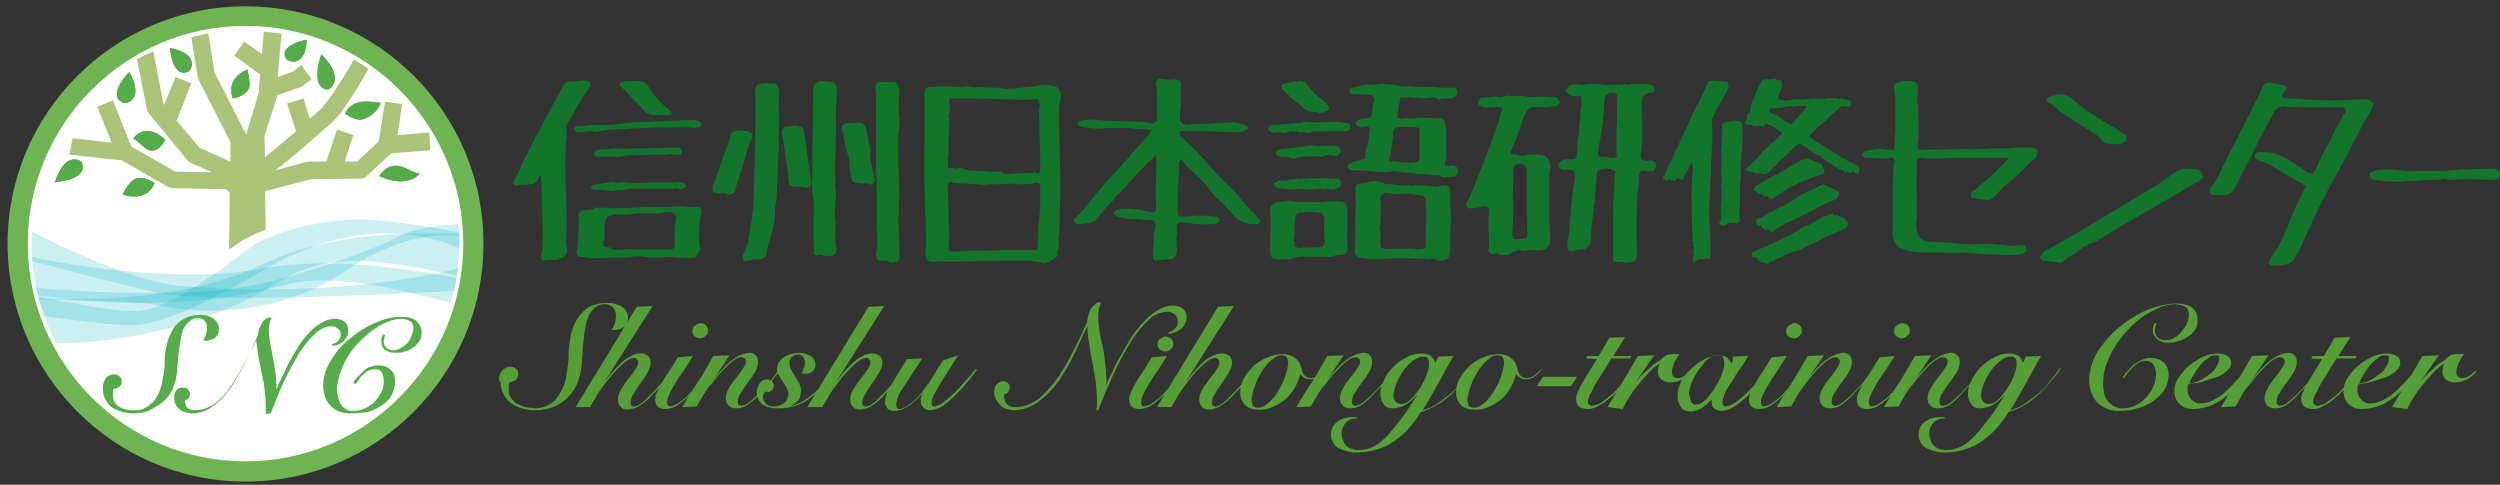 <?xml version="1.0" encoding="utf-8"?>
<!-- Generator: Adobe Illustrator 25.4.1, SVG Export Plug-In . SVG Version: 6.00 Build 0)  -->
<svg version="1.1" id="グループ_455" xmlns="http://www.w3.org/2000/svg" xmlns:xlink="http://www.w3.org/1999/xlink" x="0px"
	 y="0px" viewBox="0 0 396.1 76.8" style="enable-background:new 0 0 396.1 76.8;" xml:space="preserve">
<rect x="0" y="0" width="396.1" height="76.8" fill="#333333" stroke="none"/>
<style type="text/css">
	.st0{clip-path:url(#SVGID_00000117641753128322552550000002720972843173108127_);}
	.st1{clip-path:url(#SVGID_00000094586904599625674780000008962470118836767648_);}
	.st2{fill:#13742B;}
	.st3{fill:#569E37;}
	.st4{fill:#FFFFFF;}
	.st5{clip-path:url(#SVGID_00000173854383211541672130000000798747209795278982_);}
	.st6{fill:#6FB452;}
	.st7{clip-path:url(#SVGID_00000131345749630101284760000003621984690205537208_);}
	.st8{opacity:0.2;fill:#00AFBF;}
	.st9{fill:#56AC4A;}
	.st10{fill:#58B05B;}
	.st11{fill:#ABC379;}
</style>
<g>
	<defs>
		<rect id="SVGID_1_" y="0" width="396.1" height="76.8"/>
	</defs>
	<clipPath id="SVGID_00000065797382108457495860000005673298257536245938_">
		<use xlink:href="#SVGID_1_"  style="overflow:visible;"/>
	</clipPath>
	<g id="グループ_454" style="clip-path:url(#SVGID_00000065797382108457495860000005673298257536245938_);">
		<g id="グループ_397">
			<g>
				<defs>
					<rect id="SVGID_00000091727998475984109940000008530854786233327285_" y="0" width="396.1" height="76.8"/>
				</defs>
				<clipPath id="SVGID_00000006707572763229063480000003415292688848113316_">
					<use xlink:href="#SVGID_00000091727998475984109940000008530854786233327285_"  style="overflow:visible;"/>
				</clipPath>
				<g id="グループ_396" style="clip-path:url(#SVGID_00000006707572763229063480000003415292688848113316_);">
					<path id="パス_1121" class="st2" d="M86,41.3c-0.4-0.4-0.4-1-0.1-1.4c0.1-1.2,0.1-2.4,0.1-3.6c-0.1-2.4-0.2-4.9-0.2-7.4
						c0-0.4-0.1-0.8-0.2-1.2c-0.2,0.3-0.4,0.7-0.5,1c-0.3,0.4-0.8,0.5-1.2,0.5c-0.5,0.1-1.1,0.1-1.6,0.1c-0.5,0.2-0.9,0-1-0.4
						c0.2-0.4,0.4-0.8,0.6-1.2c0.3-0.5,0.6-1.1,0.8-1.7c2.1-4.2,4.3-8.4,6.6-12.5c0.2-0.4,0.6-0.6,1-0.6c0.5,0,1,0,1.6-0.1
						c0.5-0.1,0.9-0.1,1.4,0.1c0.3,0.2,0.4,0.6,0.1,0.9c0,0,0,0,0,0.1c-0.6,0.7-1.2,1.6-1.6,2.4c-0.6,1-1.1,2-1.7,2.9
						c-0.3,0.4-0.4,0.8-0.4,1.3c0.1,0.5,0.1,1.1,0,1.6c-0.1,1.1-0.1,2.2-0.1,3.2c0,2.3,0,4.5,0.1,6.8c0,1.1,0.1,2.3,0.1,3.4
						c-0.1,1.1-0.1,2.2-0.1,3.3c0.4,1,0.1,1.7-0.7,2.1c-0.2,0-0.4,0.1-0.6,0.2c-0.2,0.1-0.5,0.1-0.7,0.1
						C87.1,41.1,86.5,41.2,86,41.3 M91.6,21c-0.4-0.1-0.6-0.3-0.6-0.7c0.2-0.3,0.7-0.4,1-0.3c0.3,0,0.5,0,0.8-0.1
						c0.3,0,0.5-0.1,0.8-0.1c0.6,0,1.2,0,1.8,0c1.2,0,2.4-0.1,3.6-0.3c1.2-0.1,2.4-0.2,3.7-0.2l7.1-0.3c0.4,0,0.8,0.1,1.1,0.3
						c0.3,0.4,0.3,0.7-0.2,0.9c-0.4,0.1-0.9,0.1-1.3,0h-1.9c-0.7,0-1.3,0-2,0c-0.7,0-1.3,0-2,0c-1.4,0.1-2.7,0.1-4.1,0.2
						c-0.7,0.1-1.4,0.1-2.1,0.1c-0.7,0-1.3,0.1-2,0.2c-0.3,0.1-0.6,0.2-0.8,0.2c-0.3,0-0.6-0.1-0.9-0.1C92.9,20.9,92.3,20.9,91.6,21
						 M95.8,40.9c-0.2,0-0.5-0.1-0.7,0h-0.8c-0.3,0-0.5,0-0.8,0c-0.3,0-0.6-0.1-0.9-0.2c-0.3,0.1-0.7,0-1-0.1
						c-0.3-0.4-0.3-0.9-0.1-1.3c0.1-1.2,0.2-2.4,0.2-3.6c0-0.5,0-1.1,0-1.6c0-0.4,0.4-0.7,0.8-0.8c0.5,0,1-0.1,1.5-0.2
						c0.1-0.1,0.3-0.2,0.5-0.2c0.3,0,0.6,0,0.9,0l1.6,0.1c0.6,0,1.2,0,1.7-0.1c0.3,0,0.5,0.1,0.8,0.1c0.3,0,0.5,0,0.8-0.1l1.8-0.1
						c0.5,0,1.1,0,1.6,0c0.6,0,1.2,0,1.8,0c0.6,0,1.1,0,1.7-0.1c0.6,0,1.2,0,1.8,0.1c0.6,0,1.1,0,1.7,0c0.2,0.1,0.4,0.3,0.5,0.5
						c-0.1,0.6-0.2,1.1-0.3,1.7c-0.2,1.2-0.2,2.3-0.1,3.5c0.3,0.8,0,1.7-0.7,2.3c-0.7,0.1-1.4,0.1-2.1,0c-0.3,0-0.6,0-0.8,0
						l-0.7-0.1h-0.8c-0.3,0-0.5,0.1-0.8,0.1c-0.5,0-1.1,0-1.6,0c-0.6,0-1.1-0.1-1.7-0.2c-0.5,0-1,0-1.5,0.1c-0.5,0.1-1,0.1-1.5,0.1
						c-0.5,0-1,0-1.4,0C96.7,40.7,96.2,40.8,95.8,40.9 M96.8,30.3c-0.8-0.2-1.7-0.3-2.6-0.2c-0.3,0-0.6-0.2-0.6-0.5
						c0.2-0.3,0.6-0.4,1-0.4c0.4,0,0.8-0.1,1.2-0.2c0.5-0.1,1-0.1,1.4-0.2c0.2,0.1,0.4,0.1,0.6,0.2c0.2,0,0.3-0.1,0.5-0.2l1.6,0.2
						c1,0,2,0,3-0.1c0.4,0,0.9,0,1.3,0c0.5,0,1,0,1.5,0c0.5,0,0.9,0,1.3,0c0.4-0.1,0.9-0.1,1.3,0.1c0.3,0.1,0.5,0.4,0.3,0.7
						c0,0,0,0,0,0c-0.3,0.1-0.6,0.2-0.9,0.3c-0.2-0.2-0.5-0.2-0.7-0.1c-0.4,0-0.9,0-1.3,0c-1,0-2,0-3,0c-0.5,0-0.9,0-1.3,0
						c-0.5,0-1.1,0-1.6,0c-0.5,0.1-0.9,0.2-1.4,0.2C97.9,30.1,97.3,30.2,96.8,30.3 M97.7,24.9c-0.5-0.1-1-0.1-1.6-0.1
						c-0.5,0-0.9,0-1.4,0c-0.3,0.1-0.5-0.1-0.6-0.4c0,0,0-0.1,0-0.1c0.2-0.4,0.5-0.6,0.9-0.6c0.5,0,1.1,0,1.6-0.1
						c0.6-0.1,1.2-0.1,1.8-0.1c0.6,0.1,1.1,0.1,1.7,0c0.6,0,1.2,0,1.9,0c1.2,0,2.4-0.1,3.6-0.1c0.5,0,1,0,1.5,0
						c0.4-0.1,0.8,0.1,1,0.4c0,0.6-0.3,0.8-1,0.7c-0.3,0-0.6-0.1-0.9-0.1c-0.3,0-0.5,0.1-0.8,0.1c-0.3,0-0.6,0-0.9,0h-1.7
						c-0.6,0.1-1.1,0.1-1.7,0C100,24.6,98.8,24.7,97.7,24.9 M97.5,39.6c0.5,0,1.1,0,1.6-0.1c0.3,0,0.6-0.1,0.8,0c0.3,0,0.6,0,0.9,0
						c0.5,0,1.1,0,1.7,0h1.9c0.6,0,1.1,0,1.7,0c0.3,0.1,0.7-0.1,0.8-0.4c0,0,0-0.1,0-0.1c0-0.5,0-0.9,0-1.4c0-0.6,0-1.2,0-1.9
						c0.2-0.5,0.2-1,0.2-1.5c-0.2-0.4-0.6-0.6-1-0.6c-0.6,0-1.1,0.1-1.7,0.2c-0.6,0-1.2,0-1.8,0h-1.7c-0.6,0.1-1.2,0.2-1.8,0.2h-1.6
						c-0.5,0-1,0.2-1.4,0.5c-0.2,0.5-0.3,1-0.3,1.5c0,0.3-0.1,0.7,0,1c0,0.3,0,0.6,0,0.9c-0.3,0.4-0.3,0.9,0,1.2
						c0.3,0.1,0.6,0.1,0.9,0.1C96.8,39.5,97.2,39.5,97.5,39.6 M105.5,18.3c-0.5-0.1-1-0.1-1.6-0.1c-0.5,0.1-1,0-1.4-0.3
						c-0.4-0.3-0.7-0.6-1-1c-0.4-0.4-0.9-0.8-1.3-1.3c-0.4-0.4-0.8-0.8-1.2-1.3c-0.4-0.3-0.7-0.6-0.8-1c0.3-0.4,0.7-0.5,1.2-0.4
						c0.7-0.1,1.5-0.1,2.3,0c0.4,0.1,0.8,0.4,1,0.8c0.3,0.5,0.7,1,1,1.4c0.6,0.8,1.4,1.6,2.2,2.2c0.4,0.2,0.6,0.5,0.5,0.9
						C106,18.2,105.8,18.3,105.5,18.3"/>
					<path id="パス_1122" class="st2" d="M115.6,30.9c-0.4-0.2-0.8-0.3-1.2-0.3c-0.3,0.1-0.5,0.1-0.8,0l-0.6-0.1
						c-0.2-0.6-0.1-1.2,0.2-1.7c0.4-1.1,0.8-2.3,1.2-3.4c0.4-1.1,0.8-2.2,1.2-3.3c0-0.4,0.2-0.9,0.5-1.2c0.4-0.2,0.9-0.3,1.4-0.2
						c0.5,0,1,0.1,1.4,0.2c0.3,0.2,0.4,0.7,0.2,1.1c-0.2,0.4-0.4,0.9-0.6,1.4c-0.2,0.6-0.3,1.2-0.5,1.8c-0.3,1.1-0.7,2.2-1,3.3
						c-0.2,0.5-0.4,1.1-0.5,1.6c-0.1,0.5-0.3,0.7-0.7,0.6C115.7,30.9,115.6,31,115.6,30.9 M117.9,41.4c-0.3-0.4-0.3-0.9,0-1.3
						c0.2-0.5,0.4-1.1,0.6-1.7c0.2-1.1,0.4-2.3,0.6-3.5c0.3-2.4,0.4-4.8,0.4-7.2c0.1-2.4,0.1-4.9,0.2-7.3c0-1.2,0-2.4,0-3.7
						c0-0.6,0-1.1,0-1.7c-0.1-0.5-0.1-1,0.1-1.4c0.6-0.4,1.4-0.5,2.2-0.4c0.2,0.1,0.4,0.1,0.6,0c0.2,0,0.5,0.1,0.6,0.3
						c0.2,0.5,0.3,1,0.2,1.6c0,0.7,0,1.3,0,1.9c0,0.3-0.1,0.6,0,0.8c0.1,0.2,0.1,0.4,0,0.5c0.1,0.6,0.1,1.1,0,1.7v1.6
						c0,1.2-0.1,2.3-0.1,3.5c0,1.2-0.1,2.3-0.1,3.5c-0.1,0.5-0.1,1.1-0.1,1.6c0,0.6-0.1,1.2-0.1,1.7c-0.1,0.5-0.2,1-0.2,1.5
						c0,0.5,0,1-0.1,1.6c-0.2,1.1-0.5,2.2-0.8,3.3c-0.2,0.5-0.3,1-0.4,1.6c0,0.4-0.2,0.8-0.5,1c-0.4,0.2-0.9,0.3-1.4,0.2
						C119,41.2,118.4,41.3,117.9,41.4 M127.4,29.7c-0.2,0-0.5-0.1-0.7-0.1c-0.2,0-0.5,0-0.7,0c-0.3,0-0.6-0.2-0.9-0.3
						c-0.2-0.5-0.3-1.1-0.2-1.6c-0.1-0.6-0.2-1.2-0.3-1.8c-0.2-1.2-0.3-2.4-0.5-3.7c-0.2-0.5-0.3-1-0.2-1.5c0.1-0.4,0.4-0.7,0.8-0.6
						c0,0,0.1,0,0.1,0c0.6-0.2,1.2-0.3,1.8-0.1c0.4,0.1,0.8,0.4,0.8,0.8c0.1,0.7,0.2,1.4,0.3,2.1c0.1,0.7,0.2,1.5,0.3,2.2
						c0.1,0.7,0.2,1.4,0.3,2.1c0,0.4,0.1,0.7,0.2,1c0,0.3,0.1,0.6,0,0.9C128.5,29.7,128.1,29.9,127.4,29.7 M130.7,40.6
						c-0.4-0.3-0.9-0.3-1.4-0.1c-0.3-0.1-0.4-0.3-0.3-0.6c0,0,0-0.1,0-0.1c0-0.3,0-0.5-0.1-0.8c0-0.3,0-0.7,0-1c0-1.2,0-2.3,0-3.5
						c0.1-1.2,0.1-2.3-0.1-3.5c-0.1-0.5-0.1-0.9-0.1-1.4c-0.1-0.6-0.1-1.2,0-1.7c0-1.2,0-2.3,0-3.6c0-1.2,0-2.4,0.1-3.6
						c0-1.2,0-2.4,0-3.6c0-0.6,0-1.2,0.1-1.8c-0.1-0.5-0.1-1.1,0-1.6c0.4-0.8,1.2-1.1,2.3-0.7c0.4-0.1,0.7,0,1,0.2
						c0.2,0.2,0.4,0.5,0.4,0.8c0,0.9,0,1.7-0.1,2.6c-0.1,1.2-0.1,2.4,0,3.6c-0.1,1.2-0.1,2.4-0.1,3.5v1.5c-0.1,0.5-0.2,1.1-0.1,1.7
						c0,0.6,0,1.1,0.1,1.7c-0.1,0.5-0.1,1.1,0,1.6c0.1,0.2,0.1,0.5,0,0.8c0.1,0.1,0.1,0.3,0,0.4c0,0.2,0,0.5-0.1,0.7
						c0.1,0.1,0.1,0.2,0,0.4c0,0.3,0,0.6,0,0.9c-0.1,0.5-0.1,1.1,0.1,1.6c-0.1,0.4-0.1,0.9,0,1.3c-0.1,0.8-0.1,1.6,0,2.4
						c0.2,0.5,0.2,1,0,1.5c-0.2,0.3-0.5,0.4-0.8,0.3c-0.2,0-0.4,0.1-0.5,0.1C131,40.5,130.8,40.5,130.7,40.6 M137.9,29.2
						c-0.2-0.1-0.5-0.1-0.7-0.2c-0.2,0.1-0.4,0.1-0.6,0.1c-0.2-0.1-0.5-0.1-0.7-0.1c-0.3,0.1-0.5,0-0.7-0.2
						c-0.3-0.3-0.4-0.7-0.4-1.1c-0.1-0.6-0.2-1.2-0.2-1.8c0-0.5-0.1-1-0.3-1.5c-0.2-0.6-0.3-1.1-0.4-1.7c-0.2-0.5-0.2-1.1-0.3-1.6
						c-0.2-0.4-0.3-0.8-0.2-1.2c0.4-0.4,1-0.5,1.5-0.4c0.4,0,0.8,0,1.1-0.1c0.4,0,0.8,0.2,1,0.5c0.2,0.4,0.3,0.8,0.4,1.2
						c0.1,0.6,0.2,1.2,0.3,1.8c0.1,0.2,0.1,0.5,0.2,0.7c0,0.3,0,0.5-0.1,0.8c0,0.6,0.1,1.2,0.3,1.8c0.1,0.6,0.3,1.3,0.4,1.9
						c0.2,0.4,0.1,0.9-0.4,1.2C138,29.2,137.9,29.2,137.9,29.2 M140,41.3c-0.3,0-0.7,0-1-0.2c-0.3-0.5-0.3-1.1,0-1.6
						c0-0.5,0-1.1,0-1.7c0-0.6,0-1.2-0.1-1.8c0-2.4,0-4.8,0-7.2c0-0.6-0.1-1.1-0.1-1.7c0-0.6,0-1.2,0-1.8c0-1.1,0-2.3,0-3.4
						c0-1.2,0-2.4,0-3.6c0-1.2,0-2.4,0-3.6c-0.1-0.5-0.1-0.9,0-1.4c0.3-0.3,0.7-0.4,1.1-0.3c0.5,0,0.9,0,1.4,0c0.4,0,0.8,0.1,1,0.5
						c0.2,0.7,0.3,1.4,0.1,2.1c0,0.6-0.1,1.1,0,1.7c0,0.3,0,0.5,0,0.8c0.1,0.2,0.1,0.4,0,0.6c0.2,0.1,0.2,0.4,0.1,0.6
						c0,0.2,0,0.4,0,0.7c0,0.2-0.1,0.5-0.1,0.7c-0.1,0.5-0.1,0.9-0.1,1.4c0,0.5,0,1.1,0,1.6c0,2.2,0.1,4.3,0.2,6.4
						c0,0.5,0,1-0.1,1.6c0,0.5,0,1,0,1.5c-0.1,1-0.1,2.1,0,3.1c0,1,0.1,2.1,0.1,3.1c0,0.5,0,1,0,1.5c0,0.2-0.1,0.4-0.3,0.6
						c-0.1,0.1-0.2,0.1-0.3,0c-0.1,0.1-0.3,0.1-0.5,0.1c-0.1,0-0.1,0-0.1,0c-0.1,0-0.2,0-0.3,0C140.8,41.3,140.4,41.3,140,41.3"/>
					<path id="パス_1123" class="st2" d="M165.5,41.8c-0.3-0.2-0.7-0.3-1.1-0.3c-0.5-0.1-1.1-0.2-1.6-0.2c-1.2,0-2.4,0-3.5,0
						c-1.2,0-2.4,0.1-3.6,0l-1.6,0.1c-0.6,0-1.2,0-1.7,0c-1.2,0.1-2.4,0.1-3.6,0c-0.2,0-0.4,0-0.7,0.1c-0.1,0-0.3,0-0.4,0
						c-0.4,0-0.8-0.2-1-0.6c-0.1-0.5-0.1-1,0-1.5v-1.9c0-1.2,0-2.5-0.1-3.7c-0.2-4.4-0.2-8.7-0.1-13.1c0-1.1,0-2.1,0-3.2
						c0-0.5,0-1.1,0-1.6c-0.1-0.5-0.1-1,0-1.4c0-0.4,0.3-0.6,0.6-0.7c0,0,0,0,0,0c0.4,0,0.9,0,1.3-0.1c1,0,2,0,3.1,0.1v-0.1
						c0.1,0.1,0.2,0.1,0.3,0c0.1,0,0.2,0.1,0.3,0.1c0.2,0,0.4,0,0.6-0.1c0.2,0,0.5,0,0.7,0c0.3,0,0.6,0.1,0.9,0.1
						c1.2,0,2.4,0.1,3.6,0.1c0.5,0,1,0.1,1.5,0.2c0.2,0,0.4,0,0.6-0.1c0.3,0,0.5,0,0.8,0c0.6-0.1,1.1-0.1,1.7-0.2
						c0.6,0,1.2-0.1,1.8-0.2c0.5-0.1,1-0.2,1.5-0.2l1.5,0.3c0.8,0.5,1,1.5,0.6,2.3c-0.1,1.2-0.1,2.5-0.1,3.7c0,1.2,0.1,2.4,0.1,3.6
						c0,1.9,0.1,3.8,0.1,5.6c0,0.9,0,1.8,0,2.7c-0.1,0.9-0.1,1.8-0.1,2.7c0,0.9,0,1.8-0.1,2.7c-0.1,0.4-0.1,0.8-0.1,1.2
						c0.1,0.4,0.1,0.8,0,1.2c-0.1,0.1-0.1,0.3-0.2,0.4c0,0.1,0,0.3,0.1,0.4c0,0.3-0.2,0.6-0.5,0.7C166.7,41.3,166,41.5,165.5,41.8
						 M150.6,39.9c0.2,0,0.5-0.1,0.7-0.1c0.2,0.1,0.5,0.1,0.8,0c0.1,0,0.1-0.1,0.2-0.1c0.1,0.1,0.2,0.1,0.3,0.1
						c0.2,0,0.4-0.1,0.7-0.1c0.6,0,1.3,0,1.9,0c0.6,0,1.2,0.1,1.9,0c0.6,0,1.1,0,1.7-0.1c0.6,0,1.3,0,1.9,0c0.7,0,1.3,0,2,0
						c0.3,0,0.6,0,0.9,0c0.3,0,0.6,0,0.8,0c0-0.8,0-1.5,0.1-2.3c0-0.8,0-1.6,0.1-2.3c0.1-0.7,0.1-1.5,0.2-2.2c0-0.3,0-0.7,0-1
						c0.1-0.2,0.1-0.4-0.1-0.6c0.1-0.1,0.1-0.2,0.1-0.3c0,0,0,0,0,0c0-0.3,0-0.5,0-0.8c0.1-0.4,0-0.8-0.3-1.1c-0.4,0-0.8,0-1.1,0.1
						c-0.6,0.1-1.2,0.1-1.8,0.1c-0.5,0-1-0.1-1.5-0.1l-1.8,0.1c-0.5,0-1.1,0-1.6,0c-0.6,0.1-1.2,0.1-1.7,0c-0.6,0-1.1-0.1-1.6-0.1
						c-0.6,0-1.2,0-1.8-0.1c-0.3,0-0.5,0-0.8-0.1c-0.2-0.1-0.4-0.1-0.5,0.1c-0.2,0.4-0.2,0.8-0.1,1.1c0,1.2,0.1,2.4,0.1,3.7v1.7
						c0.1,0.6,0.1,1.3,0.1,1.9c0,0.6-0.1,1.1-0.1,1.7c-0.1,0.4,0,0.6,0.3,0.6C150.4,39.9,150.4,39.9,150.6,39.9 M159.6,27.6
						c0.1,0,0.3-0.1,0.5,0c0.2,0,0.4-0.1,0.6-0.1h0.5c0.2,0,0.4,0,0.6,0l0.5-0.1c0.2,0,0.4,0,0.6,0c0.2,0,0.4,0,0.7,0
						c0.1-0.1,0.2-0.1,0.3-0.2c0.1,0.2,0.3,0.3,0.6,0.3c0.1-0.1,0.2-0.2,0.3-0.3c0-0.3,0-0.5,0-0.8v-1.8c0-1.2-0.1-2.4-0.1-3.7v-1.8
						c-0.1-0.6-0.1-1.2,0-1.9c0.1-0.5,0.1-1-0.2-1.4c-0.2,0-0.5-0.1-0.7-0.1c-0.3,0-0.5,0.1-0.8,0.1c-0.6,0-1.2,0-1.8,0l-3.6-0.1
						c-0.5,0-1-0.1-1.5-0.1c-0.6,0.1-1.1,0.1-1.7,0h-1.7c-0.6,0-1.2,0-1.8,0c-0.4,0-0.6,0.1-0.5,0.6c0.1,0.3,0.1,0.6,0.1,0.8
						c-0.1,0.2-0.1,0.5,0,0.7c-0.2,0.4-0.3,0.8-0.1,1.2c0,0.5,0,1,0,1.4c-0.1,0.4-0.1,0.9,0,1.3c-0.2,0.1-0.2,0.2-0.1,0.4v1
						c0,0.3,0,0.6,0,0.9c0,0.3,0,0.7-0.1,1v0.9c-0.1,0.3,0,0.6,0.1,0.8c0.2,0.1,0.4,0.1,0.6,0c0.1,0,0.2,0.1,0.4,0.1
						c0.1,0,0.3,0,0.4,0v-0.1c0.4,0,0.7,0,1,0.1c0.3,0.2,0.7,0.3,1,0.3c0.7,0,1.5,0.1,2.3,0.1c0.4,0.1,0.7,0.1,1.1,0.1h0.7
						c0.3,0,0.6,0,0.9,0C158.8,27.5,159.2,27.6,159.6,27.6"/>
					<path id="パス_1124" class="st2" d="M183.2,41.3c-0.2,0-0.4-0.1-0.5-0.3c0-0.2-0.1-0.5,0-0.7c0-0.6,0-1.3,0.1-1.9
						c0-0.6,0-1.1,0.1-1.7c0.2-0.5,0.2-1.1,0.1-1.6c-0.3-0.2-0.7-0.3-1-0.2c-0.6,0-1.2-0.1-1.8-0.2c-1.1,0.1-2.1-0.1-3.2-0.4
						c-0.3-0.1-0.6-0.4-0.5-0.7c0,0,0,0,0,0c0.2-0.3,0.7-0.5,1.1-0.5c1.1-0.1,2.2,0,3.3,0.2c0.5,0.1,0.9,0.2,1.4,0.3
						c0.3,0.1,0.6,0.1,0.8-0.2c0.1-0.6,0.1-1.1,0-1.7c0-0.6,0-1.2,0-1.9c0.1-1.7,0.1-3.5,0.1-5.3c-0.2,0.1-0.3,0.3-0.4,0.4
						c-0.2,0.2-0.3,0.3-0.5,0.5c-0.5,0.4-0.9,0.8-1.3,1.3c-0.8,0.8-1.7,1.7-2.4,2.6c-0.3,0.4-0.7,0.7-1,1.1
						c-0.2,0.2-0.4,0.3-0.6,0.5c-0.2,0.2-0.4,0.4-0.5,0.7c-0.8,0.8-1.5,1.6-2.2,2.4c-0.2,0.4-0.4,0.7-0.8,1
						c-0.4,0.2-0.9,0.4-1.4,0.4c-0.5,0.1-1,0.1-1.5,0.1c-0.6-0.3-0.6-0.7,0-1.2c0.3-0.3,0.7-0.7,1-1c0.3-0.5,0.7-0.9,1.1-1.4
						c1.6-2,3.3-3.9,5.1-5.8c0.8-0.9,1.7-1.9,2.5-2.9c0.4-0.4,0.8-0.9,1.2-1.3c0.4-0.4,0.7-0.8,1-1.3c-0.3,0-0.6,0-0.8-0.1
						c-0.3,0-0.5-0.1-0.8-0.1c-0.6,0.1-1.2,0-1.8-0.1c-1.2,0-2.5-0.1-3.7,0c-0.5,0-1.1,0.1-1.6,0.1l-1.8-0.2c-0.4,0-0.8-0.1-1.1-0.3
						c-0.3-0.2-0.2-0.5,0.1-0.7c0.8-0.3,1.7-0.3,2.6-0.2c1.2,0.1,2.4,0.2,3.5,0.2c1.2,0,2.4,0.1,3.5,0.1c0.5,0,1.1,0.1,1.6,0.2
						c0.4,0.2,0.9,0,1.1-0.4c0.1-0.3,0.1-0.7,0-1c0-0.6,0-1.2,0-1.8c0-0.9,0-1.8-0.1-2.7c-0.1-0.3,0-0.5,0.1-0.8
						c0.2-0.3,0.6-0.4,0.9-0.3c0.5,0.1,1.1,0.2,1.6,0.1c0.4-0.1,0.9,0,1.2,0.3c0.1,0.3,0.2,0.7,0.1,1c0,0.6,0,1.3,0,1.9
						c0,0.6,0,1.2-0.1,1.8c-0.1,0.5-0.1,1.1,0,1.6c0.3,0.5,1,0.7,1.5,0.5c1-0.1,2.1-0.1,3.1-0.1c1.2-0.1,2.4-0.2,3.6-0.2
						c0.5,0,1.1,0.1,1.6,0.3c0.4,0,0.9,0.3,1.1,0.6c-0.8,0.6-1.8,0.8-2.7,0.6c-1.2,0-2.4,0-3.5-0.1c-1.2,0-2.3,0-3.5,0
						c-0.4-0.1-0.8-0.1-1.2,0c-0.2,0.4-0.1,0.8,0.3,1c0.8,0.8,1.6,1.5,2.4,2.3c0.8,0.9,1.6,1.8,2.4,2.7c1.1,1.2,2.3,2.4,3.5,3.5
						c0.5,0.6,0.9,1.1,1.4,1.7c0.2,0.3,0.4,0.6,0.7,0.8c0.3,0.1,0.4,0.3,0.5,0.6c0.3,0.1,0.6,0.4,0.7,0.7c0.3,0.3,0.6,0.6,0.8,0.9
						c-0.2,0.5-0.6,0.6-1.1,0.5c-1,0-1.9-0.3-2.7-0.9c-0.7-0.8-1.5-1.6-2.2-2.4c-0.4-0.3-0.8-0.7-1.2-1.1c-0.4-0.4-0.7-0.9-1-1.3
						c-0.7-0.9-1.5-1.7-2.4-2.5c-0.4-0.3-0.8-0.7-1.1-1c-0.3-0.4-0.6-0.8-0.9-1.1c-0.3,0.3-0.4,0.8-0.3,1.2c0,1.2-0.1,2.4-0.2,3.6
						c0,1.2,0,2.4,0,3.6c0,0.5,0.2,0.7,0.6,0.7c0.6,0,1.2,0,1.8-0.1c1.1-0.1,2.3,0,3.4,0.1c0.4,0,0.7,0.2,0.8,0.6
						c-0.1,0.4-0.5,0.6-0.9,0.6c-1.2,0.1-2.3,0.1-3.5-0.1c-0.5-0.1-1-0.1-1.5-0.2c-0.4-0.1-0.8,0.2-0.8,0.6c0,0,0,0,0,0
						c0,0.4,0,0.9,0,1.3c-0.1,0.6-0.1,1.2-0.1,1.8c0.3,0.8,0,1.6-0.6,2.1c-0.4,0.1-0.8,0.1-1.1,0.1
						C184.2,41.2,183.7,41.2,183.2,41.3"/>
					<path id="パス_1125" class="st2" d="M203.5,21.1c-0.1-0.1-0.3-0.1-0.4-0.1c-0.2,0-0.3,0-0.5-0.1c-0.1,0.1-0.3,0.1-0.4,0V21
						c-0.5,0.1-1-0.1-1.3-0.5c0.1-0.5,0.4-0.8,1-0.7c0.8-0.1,1.6-0.1,2.4-0.2c0.4,0,0.8-0.1,1.3-0.1c0.2,0,0.4,0.1,0.6,0
						c0.2-0.1,0.4-0.2,0.5-0.3c0.1,0.2,0.3,0.2,0.5,0.1c0.5,0.1,0.9,0.1,1.4,0.1c0.9,0,1.8-0.1,2.8-0.1c0.4,0,0.8,0,1.1,0.1
						c0.4,0,0.8,0.1,1.1,0.1c0.3,0.1,0.4,0.5,0.3,0.8c0,0,0,0.1,0,0.1c-0.2,0.3-0.5,0.5-0.9,0.4c-0.2,0-0.3,0-0.5,0
						c-0.2,0-0.4,0-0.6,0c-0.5,0-0.9,0-1.4,0c-0.4,0.1-0.8,0.1-1.1,0c-0.1,0-0.3,0-0.4,0c-0.1,0-0.2,0.1-0.3,0.1
						c-0.1,0-0.2,0-0.4-0.1c-0.2,0-0.4,0.1-0.6,0.2c-0.2,0-0.3,0-0.4,0.1c-0.1,0-0.2,0-0.3-0.1c-0.2,0-0.3,0-0.5-0.1
						c-0.1,0-0.2,0.1-0.3,0.1c-0.2,0-0.3-0.1-0.5-0.1c-0.1,0.1-0.2,0-0.3-0.1c-0.1,0.1-0.3,0.1-0.4,0c-0.2,0-0.4,0-0.6,0.1
						c-0.2,0-0.4,0-0.6,0C203.9,21.1,203.7,21.1,203.5,21.1 M202.7,41.2c-0.1-0.1-0.3-0.1-0.4-0.1c-0.2,0-0.5-0.1-0.7-0.2
						c-0.3-0.3-0.4-0.7-0.4-1.1c0-1.2,0-2.4,0.1-3.6v-1.7c-0.1-0.6-0.1-1.1,0-1.7c0.4-0.6,1.1-0.9,1.8-0.8c0.5-0.2,1-0.2,1.5-0.2
						c0.2,0.1,0.5,0.2,0.7,0.2h0.9c0.5,0,1.1,0,1.6,0c0.3,0,0.5,0,0.8,0c0.3,0,0.6,0.1,0.9,0c0.2,0,0.4-0.1,0.7-0.1
						c0.3,0,0.6,0,0.8,0c0.6,0,1.2,0,1.8,0.1c0.3,0.1,0.6,0.4,0.6,0.8c0.1,0.5,0.1,0.9,0.1,1.4c0,0.4,0,0.7,0,1.1v1.1
						c0,0.8-0.1,1.5,0,2.3c0.1,0.6,0,1.2-0.4,1.6c-0.1,0.1-0.2,0.1-0.3,0c-0.2,0-0.3,0-0.4,0.1c-0.2,0-0.4,0-0.6,0
						c-0.2,0-0.3,0.1-0.5,0.2c-0.3,0.1-0.6,0.2-0.9,0.1c-0.3,0-0.7,0-1,0c-0.3,0-0.7,0-1,0c-0.4,0-0.8,0-1.2,0
						c-0.8-0.1-1.5,0-2.3,0.2c-0.6,0.2-1.2,0.3-1.7,0.1c0,0.1-0.1,0.1-0.2,0.1C203,41.1,202.8,41.1,202.7,41.2
						C202.7,41.2,202.7,41.2,202.7,41.2 M204.4,30c-0.7-0.1-1.3-0.1-1.9-0.2c-0.5-0.1-0.7-0.4-0.6-0.8c0.4-0.3,0.8-0.5,1.3-0.4
						c0.3,0,0.7,0,1-0.1c0.3-0.1,0.6-0.1,0.9-0.1c0.2-0.1,0.5-0.2,0.7-0.1v0.1c0.3,0,0.6-0.1,0.9-0.1c0.4,0,0.7,0,1.1-0.1
						c0.3,0,0.6,0.1,0.9,0.1c0.4,0,0.8-0.1,1.2-0.1c0.3,0,0.7,0.1,1,0.1c0.3,0,0.7,0,1,0c0.6,0.3,0.8,0.7,0.4,1.3
						c-0.4,0.3-1,0.5-1.5,0.4c-0.3-0.1-0.6-0.1-0.9,0c-0.1,0-0.3,0-0.4-0.1c-0.2,0-0.4,0-0.6,0c-0.8,0.1-1.6,0.2-2.4,0.1
						c-0.4-0.1-0.8-0.1-1.2,0c-0.1,0.1-0.3,0.1-0.4,0C204.8,29.9,204.6,30,204.4,30 M205,25.2c-0.4-0.2-0.9-0.3-1.3-0.3
						c-0.4,0-0.8,0-1.1-0.2c-0.4-0.1-0.5-0.3-0.4-0.7c0.2-0.3,0.6-0.4,0.9-0.4c0.9-0.1,1.9-0.2,2.8-0.3c0.5,0,0.9-0.1,1.4-0.2
						c0.3,0,0.7-0.1,1,0c0.4,0.1,0.8,0.1,1.2,0c0.3,0,0.7-0.1,1,0c0.6-0.1,1.2,0,1.7,0.2c0.4,0.6,0.3,1.1-0.5,1.4
						c-0.2,0-0.3,0-0.5,0c-0.2,0-0.4-0.1-0.6-0.2c-0.3,0.2-0.6,0.2-0.9,0.2c-0.2,0.2-0.4,0.2-0.6,0.1c-0.5,0-1-0.1-1.4,0
						C206.8,24.7,205.8,24.8,205,25.2C204.9,25.1,204.9,25.1,205,25.2 M208.2,17.8l-0.3-0.1v0c-0.6,0-1.1-0.3-1.5-0.7
						c-0.5-0.5-1.1-0.9-1.6-1.3c-0.3-0.2-0.5-0.5-0.7-0.7c-0.3-0.2-0.6-0.5-0.8-0.7c-0.2-0.2-0.3-0.5-0.2-0.8c0-0.1,0.2-0.2,0.3-0.2
						c0.2,0,0.3-0.1,0.5-0.2v0.1c0.2-0.1,0.4-0.1,0.6-0.1c0.2-0.2,0.5-0.2,0.8-0.1c0.6-0.3,1.3-0.1,1.7,0.3c0.4,0.5,0.8,1,1.3,1.5
						c0.3,0.3,0.6,0.5,0.9,0.8c0.6,0.3,1.1,0.9,1.4,1.5c-0.1,0.4-0.4,0.6-0.8,0.6c-0.2,0.2-0.5,0.2-0.8,0.2
						C208.7,17.7,208.4,17.7,208.2,17.8 M207,39.3c0.1-0.1,0.2-0.1,0.4-0.1c0.3,0,0.5,0,0.8,0c0.4,0,0.9,0,1.3-0.1
						c0.4-0.4,0.5-0.9,0.3-1.4v-3c0.1-0.4-0.1-0.8-0.5-1c-0.4,0-0.8-0.1-1.2-0.1c-0.5,0-0.9,0-1.3,0c-0.2,0-0.3,0.1-0.5,0.1
						c-0.3,0-0.5,0-0.8,0.1c-0.2,0.3-0.3,0.6-0.3,0.9c0,0.5-0.1,1-0.1,1.5c0,0.4,0,0.9,0,1.3c0,0.1,0,0.2-0.1,0.3
						c0,0.2,0,0.4,0.1,0.6c0,0.2,0,0.3,0,0.5c0,0.2,0.2,0.3,0.4,0.3c0.3,0.1,0.5,0.1,0.8,0.1C206.5,39.2,206.8,39.2,207,39.3
						 M227.2,27.8c-0.6-0.1-1.1-0.2-1.7-0.2c-0.7,0-1.3-0.1-2-0.2c-0.7,0-1.4-0.1-2-0.2c-0.6-0.1-1.2-0.1-1.8,0.1
						c-0.1-0.1-0.2-0.1-0.3,0c-0.1,0-0.3,0-0.4-0.1c-0.2,0-0.4,0-0.5,0.1c-0.8-0.1-1.5-0.2-2.3-0.3c-0.4,0-0.7,0-1.1,0
						c-0.4,0-0.8,0-1.1-0.1c-0.3,0-0.5-0.3-0.5-0.6c0.1-0.3,0.4-0.4,0.6-0.4c0.1-0.2,0.3-0.3,0.5-0.3c0.3-0.1,0.7-0.2,1-0.3
						c0.3,0,0.5-0.1,0.7-0.3c0.1-0.3,0.1-0.7,0-1c0.4-0.8,0.6-1.7,0.6-2.6c0.1-0.4,0.2-0.8,0.1-1.1c-0.1-0.2-0.3-0.3-0.5-0.3
						c-0.2,0.1-0.4,0.1-0.6,0.2c-0.4,0-0.8-0.2-1.1-0.5c0-0.5,0.3-0.7,0.8-0.8c0.4-0.1,0.8-0.2,1.2-0.2c0.4-0.1,0.6-0.4,0.6-0.8
						c0,0,0,0,0,0c0-0.5,0.1-1.1,0.2-1.6c0.2-0.4,0.1-0.9-0.2-1.2c-0.3-0.1-0.7-0.1-1-0.1c-0.3,0-0.5,0-0.8,0
						c-0.3,0-0.6-0.1-0.8-0.1c-0.3,0.1-0.7,0-0.9-0.2c-0.2-0.3-0.1-0.6,0.2-0.8c0.3,0,0.5,0,0.8-0.1c0.5-0.2,0.9-0.3,1.4-0.4
						c0.5,0,0.9,0,1.5,0c0.2,0,0.5,0,0.7-0.1c0.2,0,0.5,0,0.8,0c0.5,0.1,1,0.1,1.4,0.1c0.5,0.1,1.1,0.2,1.6,0.3c0.4,0,0.9,0,1.4,0
						c0.2,0,0.5,0.1,0.7,0.1c0.3,0,0.5,0,0.8,0c1-0.1,2.1,0,3.1,0.1c0.1,0.1,0.3,0.1,0.5,0.1c0.1,0,0.2-0.1,0.3-0.2
						c0.1,0,0.1,0.1,0.2,0.1h0.4c0.3,0,0.5,0,0.8,0c0.4,0.2,0.5,0.8,0.3,1.2c0,0.1-0.1,0.1-0.2,0.2c-0.3,0.2-0.7,0.3-1.1,0.3
						c-0.3,0-0.5,0-0.8,0c-0.2,0-0.4,0.1-0.7,0.2c-0.4-0.3-0.9-0.5-1.4-0.3c-0.6,0.1-1.2,0.1-1.7,0c-0.3-0.1-0.5-0.1-0.8,0
						c-0.3,0-0.6-0.1-0.8-0.2v0.1c-0.1,0-0.2,0-0.3-0.1c0,0.1,0,0.1-0.1,0.2c-0.1-0.1-0.2-0.1-0.3,0c-0.2,0-0.5,0-0.6-0.2
						c-0.1,0.2-0.2,0.5-0.2,0.7c-0.1,0.3-0.1,0.7-0.2,0.9c-0.1,0.6-0.2,1.2-0.2,1.8c0.2,0,0.4,0.1,0.5,0.1l0.9-0.1
						c0.6,0.1,1.1,0.1,1.7,0c0.6-0.1,1.2-0.1,1.7,0c0.6,0,1.2,0,1.7,0.1c0.1-0.1,0.2-0.2,0.4-0.1c0.2,0.1,0.5,0.2,0.6,0.5
						c0.2,0.7,0.2,1.5,0.2,2.2c0,0.8,0,1.6,0,2.4c0.1,0.7,0,1.4-0.2,2.1c0.1,0.5,0.5,0.6,1.1,0.3c0.5-0.1,1,0.3,1,0.8
						c0,0.1,0,0.2,0,0.3c-0.1,0.5-0.6,0.8-1.1,0.7c-0.4,0-0.9,0.1-1.3,0.1C227.9,27.7,227.5,27.7,227.2,27.8 M226.3,41.1
						c-0.5-0.2-1-0.2-1.4-0.1c-0.6,0-1.2-0.1-1.8-0.1c-1.2,0-2.4,0-3.6,0.1c-0.6,0.1-1.1,0.1-1.7,0.1c-0.6,0-1.2-0.1-1.7-0.2
						c-0.5,0-0.9-0.1-1.3-0.4c-0.2-0.4-0.2-0.8-0.1-1.2c0-2.4,0-4.8,0.1-7.2c0-0.3,0-0.5,0-0.8c-0.1-0.2-0.1-0.5,0-0.7
						c-0.1-0.4-0.1-0.9,0.1-1.3c0.3-0.2,0.7-0.3,1.1-0.3c0.5-0.1,1-0.2,1.6-0.3c0.3,0,0.6,0,0.8,0.1c0.2,0,0.5,0.1,0.7,0.2v-0.1
						c0.1,0,0.2,0.1,0.3,0.2c0.1,0.1,0.3,0.1,0.5,0.1c0.5-0.1,0.9,0,1.4,0.1c0.4,0.1,0.8,0.1,1.2,0.1c0.4-0.1,0.8-0.1,1.2,0.1
						c0.4-0.2,0.8-0.2,1.2-0.1h1.3c0.5,0.1,1,0.2,1.6,0.2c0.6-0.3,1.2-0.3,1.8,0c0.2,0.4,0.2,0.8,0.2,1.3v1.7c0,0.5,0,1.1,0.1,1.6
						c0,0.6,0,1.1-0.1,1.7c0,1.1,0,2.2,0,3.3c0,0.4-0.1,0.8-0.1,1.2c-0.1,0.3-0.3,0.6-0.6,0.7c-0.4,0.2-0.9,0.2-1.3,0.2
						C227.3,40.9,226.8,41,226.3,41.1 M224.9,39.5l0.8-0.1c0.2-0.3,0.3-0.7,0.2-1c0-1.1,0-2.1,0.1-3.2c0-1,0-2.1-0.1-3.1
						c0-0.7-0.2-1.1-0.8-1.1c0-0.1-0.1-0.1-0.1,0c-0.2-0.1-0.4-0.2-0.7-0.1c0-0.1-0.1-0.1-0.2-0.1c0,0,0,0,0,0c-0.2,0-0.3,0-0.5-0.1
						c-0.5,0-1.1,0-1.6,0c-0.4,0.1-0.7,0.1-1.1,0c-0.5,0-0.9-0.1-1.3-0.1c-0.3-0.1-0.6,0.1-0.8,0.4c-0.1,0.4-0.1,0.8,0,1.2
						c0,1,0,1.9-0.1,2.8c0,0.2,0,0.4,0,0.6c-0.1,0.2-0.1,0.4-0.1,0.6c0.1,0.4,0.2,0.9,0.1,1.3c0,0.5,0,0.9,0,1.3
						c0,0.2,0.1,0.4,0.3,0.5c0.5,0.2,1,0.2,1.4,0.1c0.3,0,0.7,0,1,0c0.5,0,0.9,0,1.4,0c0.4,0,0.9-0.1,1.3,0
						C224.2,39.5,224.6,39.6,224.9,39.5 M222.7,25.7c0.2,0,0.4,0.1,0.6,0.1c0.2,0,0.4,0,0.6-0.1c0.3,0.1,0.7,0,0.9-0.2
						c0.1-0.4,0.2-0.8,0.1-1.2c0-0.5,0-1,0-1.5v-1.4c0.1-0.4,0-0.8-0.1-1.1c-0.3-0.2-0.7-0.2-1-0.1c-0.5,0-1-0.1-1.4-0.1
						c-0.4,0-0.7,0-1.1,0.1c-0.4,0.1-0.6,0.5-0.6,0.9c0,0.9-0.2,1.9-0.3,2.8c-0.1,0.4-0.2,0.9-0.3,1.3c-0.1,0.4,0.1,0.5,0.5,0.3
						c0.4,0,0.8,0.1,1.3,0.2c0.2,0,0.3,0,0.5,0.1c0.1,0,0.1,0,0.2-0.1C222.6,25.8,222.6,25.8,222.7,25.7"/>
					<path id="パス_1126" class="st2" d="M236.5,40.3c-0.1,0-0.2-0.1-0.3-0.2c-0.1,0.1-0.2,0.1-0.3-0.1c-0.1-0.2-0.1-0.5,0-0.7
						c0-0.6,0-1.2,0-1.9c-0.1-1.2-0.1-2.4,0-3.6c0.1-0.3,0.1-0.6,0-0.8c-0.3-0.3-0.8-0.4-1.2-0.2c-0.5,0.1-1.1,0.2-1.6,0.2
						c-0.3,0.1-0.7,0-0.8-0.4c0,0,0,0,0,0c0-0.5,0.2-0.9,0.5-1.2c0.2-0.5,0.5-1.1,0.7-1.7c0.4-1.1,0.8-2.2,1.3-3.3
						c0.9-2.2,1.7-4.5,2.5-6.8c0.2-0.4,0.3-0.9,0.4-1.4c0.1-0.3,0.2-0.6,0.3-0.8c0-0.3-0.2-0.5-0.6-0.4c-0.5,0-0.9,0-1.4,0
						c-0.6,0.2-1.2,0-1.7-0.4c-0.2-0.3-0.1-0.8,0.2-1c0.3-0.1,0.6-0.1,0.9-0.2c0.4,0.1,0.9,0,1.3-0.1c0.3,0,0.5,0,0.8,0.1
						c0.3,0,0.5-0.1,0.8-0.1c0.2,0,0.4-0.1,0.6-0.2c0.1,0,0.1,0,0.2,0.1c0.1,0,0.3,0.1,0.4,0c0.6,0,1.1,0,1.7,0
						c0.6,0.1,1.2,0.2,1.8,0.2c0.5-0.1,1.1-0.1,1.6-0.1c0.6,0,1.1,0.1,1.7,0.1c0.4,0,0.7,0.3,0.8,0.7c0,0.4-0.4,0.8-0.8,0.7
						c0,0,0,0,0,0c-0.6,0.1-1.1,0.2-1.7,0.2c-0.6-0.1-1.1-0.1-1.7,0c-0.4,0-0.7,0.2-0.9,0.5c-0.3,0.5-0.6,1-0.8,1.6
						c-0.3,1.1-0.7,2.2-1.1,3.2c-0.2,0.5-0.4,0.9-0.6,1.4c-0.3,0.4-0.2,0.7,0.3,0.8v-0.1c0.2,0.1,0.3,0.1,0.5,0.1
						c0.2,0.1,0.4,0.2,0.6,0.2c0.2,0,0.4,0,0.6,0c0.1-0.1,0.3-0.2,0.5-0.2c0.4,0,0.9,0,1.4,0c0.5,0,0.9,0.1,1.4,0.2
						c0.8,0.6,1,1.7,0.7,2.6c0,1.2,0,2.4,0,3.6v3.7c0,1.2,0.1,2.4,0.1,3.6c0,0.7-0.5,1.3-1.3,1.4c0,0-0.1,0-0.1,0
						c-0.3,0.1-0.7,0.1-1,0c-0.2,0-0.5,0.1-0.7,0c-0.2-0.1-0.4-0.1-0.6,0.1c-0.2,0.1-0.4,0.1-0.5,0c-0.3,0-0.6,0-0.9,0
						c-0.5,0.1-1,0.3-1.4,0.6c-0.2,0.1-0.4,0.2-0.6,0.1c-0.3,0-0.6,0-0.8,0C237.3,40,236.9,40.1,236.5,40.3 M240.4,37.9
						c0.5,0,0.9-0.1,1.4-0.2c0.2-0.3,0.3-0.7,0.2-1c-0.1-1.2-0.1-2.4-0.1-3.6c0-1.2,0-2.4,0-3.6c0-0.5,0-1.1,0-1.7
						c0.1-0.5,0-1-0.2-1.5c-0.3-0.3-0.6-0.4-1-0.3c-0.4-0.1-0.8,0.2-0.9,0.6c-0.1,0.4-0.1,0.8,0,1.2c0,0.6-0.1,1.3-0.1,1.9
						c0.1,2.4,0.1,4.8-0.1,7.1c-0.1,0.3,0,0.6,0.1,0.8C239.9,37.9,240.2,38,240.4,37.9 M256.3,41.5c-0.2,0-0.4,0-0.6-0.1
						c-0.2-0.2-0.2-0.5-0.1-0.8c0-0.7,0-1.5,0-2.3c0-1.5,0-3.1,0-4.6c0-1.5,0.1-3.1,0.2-4.6c0-0.4,0-0.8,0-1.1
						c0.1-0.3,0.1-0.6,0.1-0.9c-0.3-0.3-0.7-0.4-1-0.4v0.1c-0.1,0-0.2-0.1-0.3-0.1c-0.1,0-0.3,0.1-0.4,0.1c-0.2,0-0.5,0.1-0.8,0.1
						c-0.3,0.1-0.5,0.5-0.4,0.8c-0.1,1.2-0.2,2.4-0.3,3.6c-0.1,1.2-0.3,2.4-0.4,3.6c-0.1,0.6-0.2,1.2-0.2,1.8c0,0.6-0.1,1.2-0.1,1.8
						c-0.3,0.7-0.9,1.1-1.6,1c-0.4,0.1-0.9,0.2-1.3,0.2c-0.2,0.1-0.3,0.1-0.5,0.1c-0.1-0.2-0.2-0.4-0.2-0.6
						c-0.1-0.5-0.1-1.1,0.1-1.6c0.1-0.6,0.2-1.2,0.2-1.9c0.1-1.2,0.2-2.4,0.3-3.6c0.1-1,0.2-2.1,0.4-3.2c0.2-0.6,0.2-1.2,0-1.8
						c-0.6-0.2-1.2-0.3-1.8-0.2c-0.9-0.4-1-0.9-0.1-1.5c0.4-0.2,0.9-0.2,1.3-0.2c0.4,0.1,0.9-0.1,1-0.6c0.1-0.5,0.1-0.9,0.1-1.4
						c0-0.6,0.1-1.2,0.2-1.7c0.1-1.1,0.2-2.2,0.3-3.3c0-0.6,0.1-1.1,0.2-1.7c0-0.2,0-0.5,0-0.7c-0.1-0.2-0.1-0.5,0-0.7
						c-0.9,0.4-2,0.1-2.6-0.7c0.4-0.9,1.2-1.2,2.4-1v0.1c0.2,0,0.4-0.1,0.6-0.1l0.8-0.1c0.6,0,1.2,0,1.9,0.1
						c0.6,0.1,1.1,0.1,1.7,0.1c0.3,0,0.5,0,0.8-0.1c0.3,0,0.6,0,0.9,0c0.2-0.1,0.4-0.1,0.6,0c0.2,0,0.5,0,0.7-0.1c0.5,0,1.1,0,1.6,0
						c0.6,0,1.2,0,1.8,0.2c0.5,0.5,0.5,0.9,0,1.2c-0.6-0.1-1.1,0.1-1.5,0.6c-0.2,0.4-0.2,0.9-0.2,1.4c0,0.6,0,1.3,0.1,1.9
						c0,1.2,0,2.4,0,3.6c-0.1,0.8-0.1,1.5-0.2,2.3c-0.1,0.3,0,0.6,0.2,0.8c0.3,0.1,0.6,0.2,0.8,0.2c0.6-0.2,1.2,0,1.4,0.6
						c0,0.8-0.3,1.1-1,0.9c-0.1,0.2-0.3,0.2-0.5,0.1c0,0,0,0,0,0c-0.3-0.1-0.7-0.1-1,0.1c-0.2,0.3-0.3,0.6-0.2,0.9
						c0,0.4-0.1,0.8-0.1,1.3c-0.2,1.8-0.3,3.7-0.3,5.5c0,1.7,0,3.5,0.1,5.2c0.1,0.6-0.2,1.1-0.7,1.4c-0.4,0.1-0.8,0.1-1.1,0.2
						C257.2,41.4,256.8,41.5,256.3,41.5 M255.6,25c0.2,0,0.3,0,0.5-0.1c0.1-0.1,0.1-0.3,0-0.5c0-0.6,0-1.1,0-1.7
						c0-1.2,0-2.3,0.1-3.4c0-1.2,0-2.3,0-3.4c0.1-0.4,0.1-0.8-0.2-1.1c-0.4-0.2-0.9-0.1-1.3,0.1c-0.3,0.2-0.5,0.6-0.5,1
						c0,0.6-0.1,1.1-0.1,1.7c-0.1,1.2-0.2,2.3-0.4,3.4c-0.2,1.1-0.4,2.3-0.5,3.4c0,0.4,0.2,0.5,0.6,0.5c0.3,0,0.5,0,0.8,0
						C255,25,255.3,25.1,255.6,25"/>
					<path id="パス_1127" class="st2" d="M268.6,41.5l-0.3-0.1l-0.1-0.7l0.1-0.1h0.1v-0.1c-0.1-0.2-0.2-0.4-0.1-0.7l0.1-0.1v-0.6
						h-0.1v0.1l-0.1-0.5l0.2-0.1v-0.1h-0.1v0h-0.1l-0.2-5.2l0.1-0.4H268v-0.7h0.1v-0.1l-0.1-0.5l0-0.2l0-0.2l0-0.6l0-0.3l0.2-3.9
						l-0.1-0.6h-0.1l-0.8,1.6h-0.2v0.1h0.1v0.1h-0.1l-0.1,0.2l-0.2,0.3h0.1v0.1l-0.1,0.1l-0.2,0.2h-0.1v0l-0.5-0.2l-0.2,0l-0.2,0.3
						l-0.2,0l-0.2-0.1v0.1h0v-0.1h-0.1l-0.3,0.1l-0.1-0.1v-0.1h-0.1l-0.4,0.2l-0.1,0.2l-0.1-0.1l0-0.2h-0.2v-0.1h-0.2v-0.3l0.1-0.2
						h0.1c0.2-0.7,0.5-1.3,0.8-1.9h0.1l0.1-0.4h0.1l0-0.2h0.1c0.2-0.7,0.4-1.3,0.8-1.9c0.3-0.6,0.6-1.3,0.8-1.9l0.1-0.1
						c0.4-0.8,0.8-1.6,1.1-2.4s0.8-1.6,1.1-2.4h0.1c0.3-0.6,0.6-1.3,0.9-1.9c0.3-0.6,0.6-1.2,0.9-1.9c0.3-0.1,0.6-0.2,0.9-0.1
						c0.7,0,1.4,0.1,2.1,0.2c0.1,0.3,0.1,0.5,0.2,0.8c-0.4,0.9-0.9,1.8-1.4,2.6c-0.5,0.8-0.9,1.7-1.3,2.6l0.1,2l0,0.3l0,0.3l0,0.2
						l0,0.1l0,0.2l0,0.3c0,0.5-0.1,1-0.1,1.5c0,0.5,0,1-0.1,1.5v2c-0.1,1.1-0.2,2.2-0.2,3.4c-0.1,1.1-0.1,2.3-0.1,3.4l0.2,3.9v2.1
						l0,0.6c-0.1,0.2-0.3,0.3-0.5,0.2l-0.2-0.1v0.1l-0.5,0.1l-0.2-0.1l0,0.1v-0.1h-0.1l-0.1,0.1l-0.1,0v0c-0.3,0.1-0.6,0.2-0.9,0.3
						v0L268.6,41.5z M272.9,35.8l-0.4-0.2l-0.1-0.4l0.1-0.2h0.1l0.1-0.4l-0.1-0.9h0.1v-0.3h-0.1V33l0.1-0.4l-0.1-0.2l0.1-0.2
						l-0.1-0.2h0v0.2h0.1l0.1-1.2l-0.1-0.3l0.1-1h-0.1v0.1l-0.1-0.7h0.1v0.2h0.1V29l-0.1,0v-0.1h0.1l0-0.8h-0.1v0.2l0-1l0-0.2l0-0.1
						l0-0.3h0.1v-0.2h-0.1l0-0.1l0-0.1l0,0l0.1-0.9l-0.1-0.1l0.1-0.2V25l-0.1-0.6l0-0.3l0-0.3l0.1-1.2l0-0.1l0.1-0.6l-0.1-0.2
						l0.1-0.2l-0.1-0.2l0.1-0.4l-0.1-1.1l0.1-0.3l0.8-0.2l0.3,0l1.1-0.2l0.4,0.1l0.2,0l0.2,0.2c0.1,0.4,0.1,0.8,0.2,1.3
						c0,0.4,0,0.9,0,1.3l-0.3,4.2v2.2l-0.1,0.7v2l-0.1,3.3l0.1,0.6l-0.4,0.4h-0.2l-0.2-0.1l-0.5,0.1c-0.2-0.1-0.4-0.1-0.6-0.1
						C273.5,35.7,273.2,35.8,272.9,35.8 M278.3,27.5c-0.4-0.2-0.8-0.3-1.2-0.3v0l-0.3-0.1l0-0.2h-0.2v-0.1l0.1-0.1h0.1l0.1-0.2
						l0.2-0.2c0.4-0.4,0.9-0.8,1.3-1.2V25h0.1v-0.1l0.4-0.4h0.1l0-0.2h0.1v-0.1l0.9-0.9h0.1l0.1-0.2l0.2-0.2l0.2-0.2l0.4-0.2v-0.1
						l0.4-0.2v-0.2l0.2-0.1l0.3-0.4l0.2-0.1l0.1-0.1l0.1-0.1v-0.2c-0.4-0.3-0.8-0.6-1.2-0.8c-0.4-0.3-0.9-0.5-1.3-0.6l-0.4,0.5
						l-0.7-0.2l-0.5,0.1c-0.4-0.1-0.8-0.2-1.1-0.3l-0.4,0.1l-0.2-0.3v-0.3l0.1-0.1h0.1c0-0.4,0.1-0.9,0.3-1.2l0.2,0l0.1-0.5l0-0.2
						c0.2-0.8,0.5-1.5,0.8-2.2c0.3-0.7,0.6-1.5,1-2.2l0.2-0.1v-0.1h0.1v0.1h0.1l0.1-0.2l0.4,0.1l0.9-0.1v-0.1h0.1
						c0.4,0.2,0.8,0.3,1.1,0.3l0.2,0.2V13l0,0.2l0.1,0.4l0,0.1l-0.1,0.1c-0.1,0.4-0.3,0.8-0.4,1.2l-0.1,0.1l-0.1,0.6
						c0.6,0.2,1.1,0.3,1.7,0.2l1.3-0.2l0.3,0.1l0.1-0.1l0.2,0.1l2.4-0.2l0.5,0.1l0.4-0.1l0.5,0.1l0.6-0.2l0.4,0.1l0.8-0.1l0.5,0.2
						l0.4-0.1c0.5,0.2,1,0.3,1.5,0.4l0,0.2l0,0.2l0,0.4l-0.8,0.1l-0.4-0.1l-0.7,0.2l-0.1,0.4l-0.3,0l0,0.1h-0.1l-0.1,0.2l-0.9,0.7
						l-0.1,0.2l-0.2,0.2l-1.1,1l-0.2,0.1l-0.1,0.2l-0.2,0.1l-0.1,0.1l-0.2,0.2h-0.1v0.2c-0.3,0.2-0.7,0.5-0.9,0.8v0.2
						c1.2,0.8,2.5,1.6,3.8,2.4c1.2,0.8,2.5,1.6,3.9,2.2v0.1h0.1c0.1,0.3,0.1,0.5,0.1,0.8l-0.2,0.3h-0.2l-0.3-0.1l-0.1-0.2l-0.2-0.1
						l-0.1,0.2l-0.5,0.1c-0.1-0.1-0.3-0.2-0.5-0.2v0.1l-0.3,0.1V27h-0.5l0-0.1c-0.5-0.2-1-0.5-1.4-0.8c-0.5-0.3-0.9-0.6-1.4-0.9
						l-0.1-0.2l-0.3-0.1v-0.2c-0.5-0.1-1-0.3-1.3-0.6l-0.3-0.3l-0.6-0.3v-0.1l-1.3-0.7c-0.3,0.3-0.7,0.6-1,0.9
						c-0.3,0.3-0.6,0.6-0.9,1h-0.1l-0.1,0.1l-0.2,0.1v0.1h-0.1v0.1l-0.2,0.2l-0.3,0.2l-0.2,0.1l-0.1,0.2l-0.4,0.5l-0.3,0.3h-0.1
						l-0.2,0.2l-0.5,0.6H280l0,0.2c-0.2,0-0.3,0-0.5,0.1l-0.4-0.1L278.3,27.5L278.3,27.5L278.3,27.5z M280.1,42
						c-0.2-0.2-0.3-0.3-0.6-0.4c-0.3,0-0.6-0.1-0.8-0.3v-0.1l-0.2-0.1l0-0.1h-0.1v-0.1l-0.1-0.1l-0.1,0.1v-0.2
						c-0.2,0.1-0.4,0.1-0.6-0.1V40c1-0.5,2.1-0.9,3.1-1.4c1.1-0.5,2.1-0.9,3.2-1.5l0-0.1c0.3-0.1,0.6-0.2,0.8-0.4l0-0.1h0.2v-0.1
						c0.4-0.2,0.8-0.4,1.2-0.6v-0.1h0.2v0h0.1l0.3-0.1v-0.1h0.3v-0.1c0.4-0.2,0.7-0.3,1-0.6c0.3-0.2,0.6-0.4,1-0.6h-0.1v0.1h0.2
						l1.2-0.5l0.2,0.1l0,0.2h0.2l0.2-0.1c0.4,0.2,0.8,0.4,1.2,0.5l0.4,0.4v0.1l0.2,0.1l0.1,0.5l-0.4,0.6c-1.1,0.5-2.3,1-3.4,1.5
						c-1.1,0.6-2.2,1.1-3.3,1.6v0.1c-0.5,0.2-1,0.3-1.6,0.5c-0.5,0.2-1.1,0.4-1.6,0.6v0.1l-1.4,0.6v0.1c-0.2,0.1-0.5,0.2-0.8,0.3
						L280.1,42z M280.6,31.6l-0.1-0.1l0-0.2h-0.4v-0.2h-0.2l-0.4,0.1l-0.1-0.3h-0.1V31h-0.1v-0.2h-0.1l-0.2,0l-0.9-0.6v-0.2h-0.2v0
						l0.2-0.2l0.1-0.3c0.6-0.4,1.3-0.7,1.9-1.1c0.6-0.4,1.3-0.7,2-1v-0.1l1.3-0.7l0.3-0.3c0.5-0.2,1-0.4,1.4-0.7
						c0.4-0.3,0.9-0.4,1.5-0.5c0.4,0.2,0.7,0.4,1.1,0.5c0.4,0.1,0.8,0.3,1.1,0.6l0.4,0.9l-0.2,0.5c-1,0.2-2,0.6-3,1
						c-1,0.5-1.9,0.9-2.9,1.4v0.1l-0.5,0.2v0.1L280.6,31.6z M280.7,36.8l-0.1-0.1l-0.2-0.2v-0.1h-0.1v0.1h0v-0.1h-0.3l-0.4,0l-0.1,0
						l0-0.3c-0.1,0-0.3,0-0.4-0.1l0,0l0-0.2l-0.2-0.1v0.1h-0.1l-0.5-0.2l-0.1-0.5v-0.1l0.1-0.3c0.4-0.1,0.9-0.2,1.3-0.5v-0.2
						c0.6-0.3,1.2-0.5,1.8-0.8v-0.1h0.2v-0.1c0.5-0.2,1-0.4,1.5-0.7c0.5-0.3,0.9-0.5,1.4-0.8l0.1-0.2l0.2-0.1l0.1-0.1l0.4-0.1
						l0.1-0.2l0.4-0.1l0.1-0.1c0.5-0.2,1-0.4,1.5-0.7c0.5-0.3,1-0.5,1.5-0.7l0.5,0.2v0.1c0.7,0.2,1.3,0.5,1.9,0.9l0.1,0.3l-0.2,0.5
						l-0.1,0.1v0.2c-1.4,0.5-2.8,1.2-4.1,1.9c-1.3,0.8-2.7,1.4-4.1,2l-0.1,0.1l-1.6,0.9l0,0.1L280.7,36.8z M283.8,19.7l1.1-1.2
						l0.1-0.1l0.2-0.2l0.1-0.2h0.1v-0.1c0.3-0.2,0.5-0.5,0.7-0.8l0.2-0.3l-1,0l-0.3,0l-0.3,0l-0.7,0.1l-0.3-0.1l-0.3,0.1l-0.2-0.1
						c-0.4,0.2-0.9,0.3-1.4,0.3l-1.4,0.1l-0.1,0.5l0.2,0.2l0.4,0.1v0.1c0.3,0,0.6,0.1,0.9,0.3v0.1C282.5,19,283.1,19.4,283.8,19.7
						L283.8,19.7z"/>
					<path id="パス_1128" class="st2" d="M317.9,40.4c-0.2,0-0.4,0-0.6,0c-0.3,0-0.5-0.1-0.8-0.1c-0.6,0-1.2,0-1.8,0L311,40
						c-1.2,0.1-2.4,0.1-3.6,0c-0.6,0-1.1,0-1.7,0c-0.6,0-1.2,0-1.8,0c-1.1-0.1-2.1-0.4-3.1-0.8c-0.7-0.7-1.1-1.7-0.9-2.7
						c0-1.2,0-2.4,0-3.6c0-1.2,0-2.4,0-3.6c0-0.7,0-1.5,0.1-2.3c0-0.4,0-0.7,0.1-1.1c0-0.2,0-0.5,0-0.7c-0.1-0.2-0.4-0.3-0.6-0.2
						c-0.3,0.1-0.6,0.1-0.9,0.1c-0.8,0-1.5,0-2.3-0.1c-0.5,0.1-1,0-1.3-0.4c0.1-0.4,0.4-0.7,0.8-0.7c0.7-0.2,1.3-0.3,2-0.3
						c0.3,0,0.7,0.1,1.1,0.1c0.4,0,0.8,0.1,1.2,0.1c0.1-0.6,0.1-1.2,0.1-1.7c0-0.6,0.1-1.2,0.1-1.9c0-1.2,0-2.4,0-3.7
						c0-0.6,0-1.1-0.1-1.7c0-0.3-0.1-0.5-0.1-0.8c-0.1-0.2,0-0.5,0.1-0.7c0.6-0.4,1.4-0.6,2.1-0.4c0.8-0.2,1.4,0,1.6,0.8
						c0,0.5-0.1,1.1-0.1,1.6c0,0.6,0,1.3,0.1,1.9c0,1.2,0.1,2.4,0.1,3.6c0,0.5-0.1,1-0.1,1.5c-0.1,0.4-0.1,0.8,0,1.2
						c0.3,0.3,0.7,0.3,1.1,0.2c0.6,0,1.2,0,1.9,0c1.2,0,2.4,0,3.6-0.1c1.2,0,2.4,0.1,3.6,0c0.6,0,1.1-0.1,1.7-0.1h1.9
						c0.5,0,1.1,0,1.6-0.1c0.6,0,1.2-0.1,1.7,0c0.5-0.1,1.1,0,1.6,0.2c0.4,0.6,0.2,1.3-0.4,1.7c0,0-0.1,0.1-0.2,0.1
						c-0.8,0.8-1.6,1.6-2.4,2.4c-0.6,0.5-1.3,1.1-1.9,1.6c-0.6,0.5-1.1,1.1-1.6,1.7c-0.5,0.5-1.1,0.7-1.8,0.5
						c-0.6,0-1.3-0.1-1.9-0.3c-0.3-0.5-0.2-0.9,0.5-1.2c0.6-0.5,1.2-1.1,1.9-1.6c1.2-1.1,2.4-2.2,3.5-3.5c-0.5,0-1.1,0-1.6,0
						c-0.6,0-1.2,0-1.8,0c-1.2,0-2.4,0-3.7,0c-1.2,0-2.4,0-3.5,0.1c-0.6,0-1.2,0-1.7,0c-0.6,0-1.2,0-1.7-0.1c-0.3,0-0.6,0.3-0.6,0.6
						c0,0,0,0.1,0,0.1c0,0.6-0.1,1.2,0,1.8c-0.1,1.2-0.1,2.4,0,3.6c0,1.2,0,2.3,0,3.5c-0.2,1-0.1,2.1,0.5,3.1
						c0.6,0.5,1.4,0.7,2.1,0.6c1,0.1,2,0.1,3,0.2c1,0.1,1.9,0.2,2.9,0.2l3-0.1c1,0.1,1.9,0.2,2.9,0.3c0.5,0.1,0.9,0.1,1.4,0
						c0.4-0.1,0.9-0.1,1.3,0c0.5,0.5,0.4,1-0.3,1.3C319.5,40.4,318.7,40.4,317.9,40.4"/>
					<path id="パス_1129" class="st2" d="M325.7,41.5c-0.5,0-1.1-0.1-1.6-0.2c-0.4,0.1-0.7-0.1-0.9-0.5c0.2-0.5,0.6-1,1.1-1.2
						c0.7-0.4,1.5-0.8,2.2-1.2c1-0.6,2.1-1.2,3.1-1.8c0.5-0.3,1-0.6,1.5-0.9c0.5-0.3,1-0.6,1.5-0.9c1-0.6,2-1.2,3-1.8s2-1.2,3-1.8
						c1-0.6,2-1.2,3-1.8c0.9-0.6,1.8-1.2,2.7-1.9c0.4-0.3,0.9-0.5,1.4-0.7c0.5-0.1,1.1-0.1,1.6,0c1.2-0.1,1.8,0.4,1.7,1.4
						c-0.3,0.3-0.6,0.6-1,0.7c-0.5,0.3-0.9,0.6-1.4,0.8c-0.5,0.3-0.9,0.5-1.3,0.8c-0.5,0.3-1.1,0.6-1.6,0.9c-1,0.6-2.1,1.2-3.1,1.8
						c-2.1,1.2-4.2,2.4-6.3,3.7c-0.7,0.4-1.4,0.9-2.1,1.3c-0.3,0.2-0.6,0.3-0.9,0.4c-0.3,0-0.6,0.1-0.7,0.4h0
						c-0.3,0-0.5,0.1-0.7,0.3c-0.3,0.2-0.6,0.4-0.8,0.6c-0.2,0.2-0.4,0.4-0.7,0.5c-0.2,0.1-0.5,0.2-0.7,0.3h0
						c-0.1,0.1-0.2,0.3-0.3,0.3c-0.2,0.1-0.3,0.3-0.5,0.4c-0.2,0.1-0.4,0.2-0.6,0.2C326.2,41.5,326,41.5,325.7,41.5 M335.1,22.8
						c-0.5,0-1,0-1.5-0.1c-0.4-0.3-0.7-0.6-0.9-0.9c-0.4-0.3-0.7-0.6-1.2-0.8c-0.2-0.1-0.3-0.2-0.4-0.4c-0.2-0.1-0.5-0.2-0.7-0.3
						c-0.2-0.2-0.5-0.3-0.7-0.5c-0.5-0.3-1-0.6-1.4-0.9c-0.5-0.3-0.9-0.6-1.4-0.9c-0.2-0.1-0.4-0.3-0.6-0.4
						c-0.2-0.2-0.3-0.3-0.5-0.5c-0.2-0.1-0.4-0.2-0.5-0.3c-0.1-0.2-0.2-0.3-0.4-0.4c-0.4,0-0.6-0.2-0.7-0.6c0.4-0.5,0.9-0.7,1.5-0.7
						c0.8-0.3,1.7-0.1,2.4,0.4c0.8,0.7,1.7,1.4,2.6,2.1c0.9,0.6,1.9,1.2,2.9,1.8c0.4,0.3,0.9,0.6,1.3,0.8c0.4,0.1,0.7,0.3,1,0.7
						h-0.1c0.3,0,0.5,0.1,0.7,0.3c0.2,0.1,0.3,0.2,0.4,0.4c0,0.2,0,0.4,0,0.6C336.5,22.8,335.7,23,335.1,22.8"/>
					<path id="パス_1130" class="st2" d="M360.1,42.1c-0.3,0-0.6-0.2-0.6-0.5c0.1-0.4,0.3-0.8,0.6-1.2c0.2-0.3,0.5-0.7,0.7-1.1
						v0.1c0.1-0.1,0.2-0.2,0.2-0.4c0.1-0.2,0.2-0.4,0.3-0.6c0.2-0.4,0.4-0.8,0.6-1.3c0.4-0.9,0.8-1.7,1.1-2.6
						c0.7-1.7,1.5-3.4,2.4-5.1c-0.2,0-0.3,0-0.5-0.2c-0.1-0.1-0.3-0.2-0.4-0.3c-0.5-0.2-1-0.5-1.5-0.8c-1-0.6-2.1-1.2-3.1-1.8
						c-0.5-0.3-1-0.5-1.4-0.7c-0.5,0-0.9-0.3-1.3-0.7c0-0.4,0.3-0.8,0.7-0.8c0,0,0.1,0,0.1,0c0.5,0,1,0,1.4,0
						c1.1,0.2,2.2,0.6,3.1,1.2c1,0.6,2,1.2,3,1.9c0.3,0.3,0.8,0.4,1.1,0.1c0.3-0.4,0.5-0.9,0.7-1.4c0.5-1,1-2.1,1.6-3.1
						c0.5-1,1-2.1,1.6-3.1c0.2-0.5,0.5-1,0.8-1.5c0.3-0.2,0.4-0.6,0.3-1c-0.2-0.1-0.5-0.2-0.8-0.2h-5c-1.1,0-2.2,0-3.3-0.1
						c-0.8-0.2-1.7,0.1-2.2,0.8c-0.2,0.5-0.5,1-0.7,1.4c-0.3,0.5-0.6,1.1-0.9,1.6c-0.6,1.1-1.1,2.1-1.6,3.2
						c-1.1,2.1-2.1,4.2-3.2,6.2c-0.2,0.4-0.6,0.6-1,0.7c-0.5,0.1-1.1,0.1-1.6,0.1c-0.4,0.1-0.8,0-1.1-0.3c-0.2-0.5,0-1,0.4-1.2
						c0.6-0.9,1.1-1.9,1.6-3c0.5-1.1,1-2.1,1.6-3.2c1.1-2.1,2.2-4.3,3.3-6.5l0.8-1.6c0.2-0.5,0.4-1,0.7-1.5c0.2-0.4,0.7-0.6,1.1-0.5
						c0.5,0.1,1.1,0.2,1.7,0.3c0.4,0,0.7,0.2,0.9,0.4c0,0.3-0.1,0.5-0.3,0.7c-0.6,0.5-0.5,0.9,0.1,1.1c1.1,0,2.3,0,3.4,0.2l3.6,0.1
						c1.2,0,2.4,0,3.6-0.1c0.5,0,1.1-0.1,1.6-0.1c0.5,0,1.1,0.1,1.5,0.4c0.3,0.3,0.3,0.8,0,1.1c-0.3,0.6-0.6,1.1-0.9,1.6
						c-0.6,1-1.1,2.1-1.7,3.1c-1.1,2.2-2.3,4.4-3.4,6.5c-1.2,2.1-2.3,4.2-3.3,6.4c-0.5,1.1-1,2.2-1.5,3.3c-0.4,1-0.9,1.9-1.4,2.8
						c-0.3,0.5-0.9,0.9-1.5,1C361.4,42.1,360.8,42.1,360.1,42.1"/>
					<path id="パス_1131" class="st2" d="M380.6,28.8c-1,0-1.9-0.1-2.9-0.1c-0.2,0-0.4-0.1-0.6-0.1c-0.2,0-0.4-0.1-0.7-0.1
						c-0.2,0-0.3,0-0.5-0.1c-0.2-0.1-0.3-0.2-0.4-0.4c-0.1-0.2-0.1-0.5,0.1-0.6c0.1-0.1,0.3-0.2,0.5-0.3c0.4-0.1,0.8-0.2,1.2-0.2
						c1-0.1,1.9-0.1,2.9,0.1c1,0.1,1.9,0.2,2.9,0.1c1,0,2,0,3,0c0.3,0,0.6,0,1,0l1-0.1l1-0.1h0.7c0.2,0,0.4-0.1,0.6-0.1
						c0.2,0,0.3,0.1,0.5,0.1c0.3-0.1,0.5-0.1,0.8-0.1l2.8-0.1c0.3,0,0.7,0,1,0.1c0.5,0.1,0.7,0.6,0.6,1.1c-0.1,0.2-0.2,0.3-0.3,0.4
						c-0.2,0.1-0.4,0.2-0.7,0.2c-0.2,0-0.5,0-0.7,0l-2.8-0.1c-1,0-1.9,0-2.8,0.1c-0.2,0-0.4,0-0.6,0c-0.2,0-0.4,0-0.6-0.1
						c-0.2-0.1-0.5-0.1-0.7,0c-0.2,0-0.5,0.1-0.7,0.1c-1,0-2,0-2.9,0.1l-1.3,0.1c-0.2,0-0.3,0-0.5,0C381,28.7,380.8,28.7,380.6,28.8
						"/>
					<path id="パス_1132" class="st3" d="M379,64.5c0.8-1.4,1.6-2.7,2.4-4c0.8-1.3,1.6-2.7,2.4-4.1l2.6-0.1l-3,4.3l0,0
						c0.5-0.6,1-1.2,1.6-1.7c0.5-0.4,0.8-0.8,1.2-1.1c0.3-0.2,0.6-0.4,0.9-0.6c0.2-0.1,0.4-0.2,0.5-0.4c0.1-0.1,0.3-0.3,0.5-0.4
						c0.2-0.1,0.3-0.2,0.5-0.2c0.2-0.1,0.5-0.1,0.7-0.1c0.3,0,0.6,0,1.1,0c-0.3,0.4-0.6,0.9-0.8,1.3c-0.2,0.4-0.4,1-0.4,1.5
						c-0.1,0.5,0.3,0.9,0.7,1c0.1,0,0.2,0,0.2,0c0.2,0,0.4,0,0.6-0.1c0.2-0.1,0.4-0.2,0.6-0.3c0.2-0.1,0.4-0.3,0.5-0.4
						c0.2-0.2,0.3-0.3,0.5-0.4l0.1,0.1c-0.4,0.5-0.9,1-1.5,1.3c-0.6,0.3-1.2,0.5-1.9,0.5c-0.5,0-1-0.1-1.5-0.5
						c-0.4-0.4-0.6-0.9-0.5-1.4c0-0.4,0.1-0.8,0.3-1.1l0,0c-0.7,0.4-1.3,0.9-1.8,1.5c-0.6,0.6-1.1,1.2-1.6,1.8
						c-0.5,0.6-1,1.3-1.4,1.9c-0.4,0.7-0.8,1.3-1.1,2L379,64.5z M378.4,56.4c-0.1-0.1-0.3-0.1-0.5-0.1c-0.5,0-0.9,0.2-1.2,0.5
						c-0.5,0.3-0.9,0.7-1.3,1.2c-0.4,0.5-0.7,1-1,1.5c-0.3,0.4-0.5,0.9-0.6,1.3c0.6-0.1,1.2-0.3,1.8-0.6c0.5-0.3,1-0.6,1.5-1
						c0.4-0.3,0.8-0.7,1-1.2c0.2-0.3,0.4-0.7,0.4-1.2C378.6,56.7,378.5,56.5,378.4,56.4 M383.6,58.4c-0.5,0.6-1,1.3-1.5,1.9
						c-0.6,0.7-1.3,1.4-2,2c-0.9,0.8-1.9,1.5-3.1,2c-0.9,0.3-1.8,0.5-2.8,0.5c-0.8,0-1.5-0.2-2.1-0.8c-0.5-0.5-0.8-1.3-0.8-2
						c0-0.8,0.2-1.5,0.7-2.2c0.5-0.7,1-1.4,1.7-1.9c0.7-0.6,1.4-1,2.2-1.4c0.7-0.3,1.5-0.5,2.3-0.5c0.5,0,1.1,0.1,1.5,0.4
						c0.4,0.2,0.6,0.6,0.6,1.1c0,0.4-0.1,0.7-0.4,1c-0.3,0.3-0.6,0.6-1,0.8c-0.4,0.3-0.9,0.5-1.3,0.6c-0.5,0.2-1,0.3-1.5,0.5
						c-0.5,0.1-1,0.3-1.4,0.3c-0.4,0.1-0.8,0.2-1.1,0.2c-0.1,0.3-0.1,0.6-0.1,0.8c0,0.6,0.2,1.2,0.6,1.6c0.4,0.4,1,0.7,1.5,0.6
						c0.7,0,1.5-0.2,2.1-0.6c0.9-0.4,1.6-1,2.3-1.7c0.6-0.6,1.2-1.2,1.7-1.8c0.6-0.6,1-1.2,1.5-1.7L383.6,58.4z M366.2,56.8l0.2-0.4
						h1.8l1.7-2.9l2.5-0.1l-1.9,3h2.9l-0.2,0.4h-3c-0.7,1.1-1.3,2.1-1.8,2.9c-0.5,0.8-0.9,1.4-1.1,1.9s-0.5,0.9-0.6,1.2
						c-0.1,0.3-0.2,0.5-0.2,0.8c0,0.2,0,0.3,0.2,0.5c0.1,0.1,0.3,0.2,0.5,0.2c0.6-0.1,1.1-0.3,1.5-0.6c0.7-0.5,1.4-1,2-1.6
						c0.5-0.5,1-1.1,1.6-1.7c0.6-0.7,1.1-1.3,1.6-2l0.1,0.1c-0.4,0.5-0.8,1-1.3,1.7c-0.6,0.7-1.2,1.3-1.8,2c-0.4,0.4-0.7,0.7-1.1,1
						c-0.4,0.3-0.7,0.6-1.1,0.8c-0.4,0.2-0.7,0.4-1.1,0.6c-0.3,0.1-0.7,0.2-1.1,0.2c-0.5,0-0.9-0.1-1.3-0.3
						c-0.4-0.3-0.6-0.7-0.6-1.2c0-0.4,0.1-0.8,0.3-1.2c0.2-0.5,0.4-1,0.7-1.4c0.3-0.5,0.7-1.1,1-1.7c0.4-0.6,0.8-1.3,1.3-2.1
						L366.2,56.8z M356.6,60.5c0.2-0.3,0.5-0.7,0.9-1.2c0.4-0.5,0.9-1,1.4-1.5c0.5-0.5,1.1-0.9,1.7-1.3c0.5-0.3,1.2-0.5,1.8-0.6
						c0.8-0.1,1.5,0.5,1.5,1.3c0,0.1,0,0.1,0,0.2c0,0.6-0.2,1.1-0.5,1.6c-0.3,0.5-0.7,1.1-1.1,1.6s-0.8,1.1-1.1,1.6
						c-0.3,0.4-0.5,0.9-0.5,1.4c0,0.2,0,0.3,0.1,0.5c0.1,0.1,0.3,0.2,0.5,0.2c0.4-0.1,0.8-0.2,1.1-0.5c0.7-0.5,1.4-1.2,2-1.8
						c0.7-0.7,1.3-1.4,1.8-2.1c0.6-0.7,1-1.2,1.2-1.5l0.2,0.1c-0.4,0.5-0.9,1.1-1.5,1.8c-0.6,0.7-1.2,1.4-1.9,2.1
						c-0.6,0.7-1.3,1.3-2,1.8c-0.5,0.3-1.1,0.5-1.7,0.5c-0.5,0-1-0.1-1.3-0.5c-0.3-0.3-0.4-0.7-0.4-1.1c0-0.6,0.2-1.1,0.5-1.6
						c0.3-0.6,0.7-1.1,1.1-1.6c0.4-0.5,0.8-1,1.1-1.5c0.3-0.4,0.5-0.8,0.5-1.2c0-0.2-0.1-0.3-0.2-0.4c-0.1-0.1-0.3-0.2-0.5-0.2
						c-0.4,0-0.8,0.2-1.1,0.4c-0.5,0.3-0.9,0.7-1.3,1.1c-0.5,0.5-1,1-1.4,1.5c-0.5,0.6-0.9,1.2-1.4,1.7s-0.8,1.1-1.1,1.7
						c-0.3,0.5-0.6,1-0.8,1.4l-2.3,0.1c0.8-1.4,1.6-2.7,2.5-4c0.8-1.3,1.6-2.7,2.4-4.1l2.6-0.1L356.6,60.5L356.6,60.5z M351.5,56.4
						c-0.1-0.1-0.3-0.1-0.5-0.1c-0.5,0-0.9,0.2-1.2,0.5c-0.5,0.3-0.9,0.7-1.3,1.2c-0.4,0.5-0.7,1-1,1.5c-0.3,0.4-0.5,0.9-0.6,1.3
						c0.6-0.1,1.2-0.3,1.8-0.6c0.5-0.3,1-0.6,1.5-1c0.4-0.3,0.8-0.7,1-1.2c0.2-0.3,0.4-0.7,0.4-1.2
						C351.7,56.7,351.6,56.5,351.5,56.4 M356.7,58.4c-0.5,0.6-1,1.3-1.5,1.9c-0.6,0.7-1.3,1.4-1.9,2c-0.9,0.8-1.9,1.5-3.1,2
						c-0.9,0.3-1.8,0.5-2.8,0.5c-0.8,0-1.5-0.2-2.1-0.8c-0.5-0.5-0.8-1.3-0.8-2c0-0.8,0.2-1.5,0.7-2.2c0.5-0.7,1-1.4,1.7-1.9
						c0.7-0.6,1.4-1,2.2-1.4c0.7-0.3,1.5-0.5,2.3-0.5c0.5,0,1.1,0.1,1.5,0.4c0.4,0.2,0.6,0.6,0.6,1.1c0,0.4-0.1,0.7-0.4,1
						c-0.3,0.3-0.6,0.6-1,0.8c-0.4,0.3-0.9,0.5-1.4,0.6c-0.5,0.2-1,0.3-1.5,0.5s-1,0.3-1.4,0.3s-0.8,0.2-1.1,0.2
						c-0.1,0.3-0.1,0.6-0.1,0.8c0,0.6,0.2,1.2,0.6,1.6c0.4,0.4,1,0.7,1.5,0.6c0.7,0,1.5-0.2,2.1-0.6c0.9-0.4,1.6-1,2.3-1.7
						c0.6-0.6,1.2-1.2,1.7-1.8s1-1.2,1.5-1.7L356.7,58.4z M341.7,51.2c-0.1,0.2-0.1,0.3-0.2,0.5c0,0.2-0.1,0.4-0.1,0.6
						c0,0.4,0.1,0.9,0.5,1.2c0.3,0.3,0.7,0.4,1.2,0.4c0.5,0,1-0.1,1.4-0.4c0.5-0.2,0.9-0.6,1.2-1c0.3-0.4,0.6-0.8,0.8-1.3
						c0.2-0.5,0.3-0.9,0.3-1.4c0-0.3-0.1-0.6-0.2-0.8c-0.1-0.2-0.3-0.4-0.6-0.5c-0.2-0.1-0.5-0.2-0.7-0.2c-0.2,0-0.4-0.1-0.6-0.1
						c-0.9,0-1.7,0.2-2.5,0.5c-0.9,0.4-1.8,0.9-2.6,1.4c-1.8,1.3-3.3,2.9-4.5,4.8c-0.6,0.9-1,1.9-1.4,2.9c-0.3,0.9-0.5,1.9-0.5,3
						c0,0.5,0.1,1.1,0.2,1.6c0.1,0.4,0.3,0.9,0.6,1.2c0.3,0.3,0.6,0.6,1,0.8c0.4,0.2,0.9,0.3,1.3,0.3c0.7,0,1.3-0.2,1.9-0.4
						c1.3-0.6,2.3-1.6,2.9-2.9c0.3-0.6,0.5-1.3,0.5-2c0-0.6-0.1-1.1-0.4-1.6c-0.3-0.5-0.9-0.7-1.4-0.6c-0.4,0-0.7,0.1-1,0.3
						c-0.3,0.2-0.6,0.4-0.9,0.7c-0.3,0.3-0.5,0.5-0.8,0.9c-0.2,0.3-0.4,0.6-0.6,0.8l-0.2-0.1c0.3-0.4,0.5-0.8,0.9-1.1
						c0.3-0.4,0.6-0.7,1-1c0.4-0.3,0.8-0.5,1.2-0.7c0.5-0.2,0.9-0.3,1.4-0.3c0.7,0,1.4,0.2,2,0.7c0.5,0.5,0.8,1.2,0.8,1.9
						c0,0.9-0.2,1.7-0.7,2.5c-0.5,0.7-1.1,1.3-1.8,1.8c-0.8,0.5-1.6,0.9-2.5,1.1c-0.9,0.3-1.8,0.4-2.7,0.4c-1.3,0.1-2.6-0.4-3.6-1.3
						c-0.9-1-1.3-2.3-1.3-3.6c0-1,0.2-2,0.6-3c0.4-1,1-2,1.7-2.8c0.7-0.9,1.5-1.8,2.4-2.5c0.9-0.8,1.9-1.4,2.9-2c1-0.6,2-1,3.1-1.3
						c1-0.3,2-0.5,3-0.5c0.4,0,0.9,0,1.3,0.1c0.4,0.1,0.8,0.2,1.1,0.4c0.3,0.2,0.6,0.5,0.8,0.8c0.2,0.4,0.3,0.9,0.3,1.3
						c0,0.5-0.1,1.1-0.4,1.5c-0.3,0.5-0.6,0.8-1.1,1.1c-0.4,0.3-0.9,0.6-1.5,0.7c-0.5,0.2-1,0.3-1.6,0.3c-0.3,0-0.6,0-0.9-0.1
						c-0.3-0.1-0.6-0.2-0.8-0.4c-0.2-0.2-0.4-0.4-0.6-0.6c-0.2-0.3-0.2-0.6-0.2-0.9c0-0.2,0-0.4,0.1-0.6c0-0.2,0.1-0.3,0.2-0.5
						L341.7,51.2z M314.1,63.5c0.2,0.3,0.5,0.5,1,0.5c0.4,0,0.7-0.1,1-0.3c0.4-0.3,0.7-0.6,1-0.9c0.3-0.4,0.6-0.8,0.9-1.2
						c0.3-0.4,0.5-0.9,0.8-1.4c0.2-0.4,0.4-0.9,0.5-1.3c0.1-0.3,0.2-0.7,0.2-1.1c0-0.2,0-0.3,0-0.5c0-0.2-0.1-0.3-0.1-0.4
						c-0.1-0.1-0.2-0.3-0.3-0.3c-0.2-0.1-0.3-0.1-0.5-0.1c-0.6,0-1.2,0.3-1.7,0.7c-0.6,0.5-1.1,1-1.5,1.6c-0.4,0.6-0.8,1.3-1.1,2
						c-0.2,0.6-0.4,1.2-0.4,1.8C313.8,62.7,313.9,63.1,314.1,63.5 M308.1,66.3c-0.7,0-1.3,0.2-1.8,0.7c-0.4,0.5-0.7,1.1-0.6,1.8
						c0,0.4,0.1,0.7,0.2,1c0.1,0.3,0.3,0.6,0.5,0.8c0.2,0.2,0.5,0.4,0.8,0.5c0.3,0.1,0.7,0.2,1.1,0.2c0.7,0,1.4-0.1,2.1-0.4
						c0.7-0.3,1.3-0.7,1.8-1.2c0.6-0.5,1.1-1.1,1.6-1.7c0.5-0.6,1-1.3,1.5-1.9s0.9-1.3,1.3-1.9c0.4-0.6,0.8-1.2,1.1-1.7l0,0
						c-0.3,0.3-0.5,0.6-0.8,0.8c-0.3,0.3-0.6,0.5-0.9,0.7c-0.3,0.2-0.7,0.4-1.1,0.5c-0.4,0.1-0.8,0.2-1.2,0.2
						c-0.6,0-1.1-0.2-1.4-0.7c-0.3-0.4-0.5-1-0.5-1.5c0-0.8,0.2-1.6,0.6-2.3c0.4-0.8,0.9-1.5,1.5-2.1c0.6-0.6,1.3-1.1,2.1-1.5
						c0.7-0.4,1.5-0.6,2.3-0.6c0.5,0,1,0.1,1.4,0.3c0.4,0.3,0.7,0.7,0.8,1.2l0.5-1l2.4-0.1c-0.8,1.4-1.6,2.8-2.4,4.3
						c-0.8,1.4-1.6,2.9-2.5,4.3c0.8-0.2,1.7-0.6,2.4-1.1c0.7-0.5,1.4-1,2.1-1.6c0.7-0.6,1.3-1.2,1.8-1.9c0.6-0.7,1.1-1.4,1.6-2.1
						l0.1,0.1c-0.5,0.8-1.1,1.5-1.7,2.2c-0.6,0.7-1.3,1.4-1.9,2c-0.7,0.6-1.4,1.2-2.2,1.6c-0.8,0.5-1.6,0.8-2.5,1.1
						c-0.5,0.9-1.2,1.8-1.9,2.6c-0.7,0.8-1.5,1.4-2.3,2c-0.8,0.6-1.7,1-2.7,1.3c-1,0.3-2.1,0.5-3.1,0.5c-0.5,0-1.1,0-1.6-0.2
						c-0.5-0.1-0.9-0.3-1.4-0.5c-0.4-0.2-0.7-0.5-0.9-0.9c-0.2-0.4-0.4-0.9-0.3-1.4c0-0.4,0.1-0.8,0.3-1.1c0.2-0.3,0.4-0.6,0.7-0.8
						c0.3-0.2,0.6-0.4,1-0.5c0.4-0.1,0.8-0.2,1.1-0.2c0.2,0,0.4,0,0.6,0c0.3,0,0.5,0.1,0.6,0.1L308.1,66.3z M303.2,60.5
						c0.2-0.3,0.5-0.7,0.9-1.2c0.4-0.5,0.9-1,1.4-1.5c0.5-0.5,1.1-0.9,1.7-1.3c0.5-0.3,1.2-0.5,1.8-0.6c0.8-0.1,1.5,0.5,1.5,1.3
						c0,0.1,0,0.1,0,0.2c0,0.6-0.2,1.1-0.5,1.6c-0.3,0.5-0.7,1.1-1.1,1.6c-0.4,0.5-0.8,1.1-1.1,1.6c-0.3,0.4-0.5,0.9-0.5,1.4
						c0,0.2,0,0.3,0.1,0.5c0.1,0.1,0.3,0.2,0.5,0.2c0.4-0.1,0.8-0.2,1.1-0.5c0.7-0.5,1.4-1.2,2-1.8c0.7-0.7,1.3-1.4,1.8-2.1
						c0.6-0.7,1-1.2,1.2-1.5l0.2,0.1c-0.4,0.5-0.9,1.1-1.5,1.8s-1.2,1.4-1.9,2.1c-0.6,0.7-1.3,1.3-2,1.8c-0.5,0.3-1.1,0.5-1.7,0.5
						c-0.5,0-1-0.1-1.3-0.5c-0.3-0.3-0.4-0.7-0.4-1.1c0-0.6,0.2-1.1,0.5-1.6c0.3-0.6,0.7-1.1,1.1-1.6c0.4-0.5,0.8-1,1.1-1.5
						c0.3-0.4,0.5-0.8,0.5-1.2c0-0.2-0.1-0.3-0.2-0.4c-0.1-0.1-0.3-0.2-0.5-0.2c-0.4,0-0.8,0.2-1.1,0.4c-0.5,0.3-0.9,0.7-1.3,1.1
						c-0.5,0.5-1,1-1.4,1.5c-0.5,0.6-0.9,1.2-1.4,1.7c-0.4,0.6-0.8,1.1-1.1,1.7c-0.3,0.5-0.6,1-0.8,1.4l-2.3,0.1
						c0.8-1.4,1.6-2.7,2.5-4c0.8-1.3,1.6-2.7,2.4-4.1l2.6-0.1L303.2,60.5L303.2,60.5z M302.3,51.6c0.2,0.2,0.3,0.5,0.3,0.8
						c0,0.3-0.1,0.6-0.4,0.8c-0.2,0.2-0.5,0.4-0.8,0.4c-0.3,0-0.6-0.1-0.9-0.3c-0.3-0.2-0.4-0.5-0.4-0.8c0-0.3,0.1-0.7,0.4-0.9
						c0.3-0.2,0.6-0.4,0.9-0.4C301.8,51.2,302.1,51.4,302.3,51.6 M300.2,56.4c-0.7,1.1-1.3,2.1-1.9,2.9s-1,1.5-1.3,2.1
						c-0.3,0.5-0.5,0.9-0.7,1.4c-0.1,0.3-0.2,0.6-0.2,0.9c0,0.2,0,0.3,0.1,0.5c0.1,0.1,0.2,0.2,0.3,0.2c0.5-0.1,0.9-0.2,1.3-0.5
						c0.8-0.5,1.5-1.1,2.1-1.8c0.3-0.4,0.7-0.7,1-1.1c0.3-0.3,0.6-0.7,0.9-1c0.3-0.3,0.5-0.6,0.8-0.9c0.2-0.3,0.4-0.5,0.5-0.6
						l0.2,0.1c-0.2,0.2-0.4,0.5-0.7,0.8s-0.6,0.6-0.9,1c-0.3,0.3-0.6,0.7-0.9,1s-0.6,0.7-0.9,1c-0.7,0.7-1.5,1.4-2.3,1.9
						c-0.5,0.3-1.1,0.5-1.8,0.5c-0.4,0-0.9-0.1-1.2-0.4c-0.3-0.3-0.4-0.7-0.4-1.1c0-0.3,0.1-0.7,0.2-1c0.2-0.4,0.4-0.8,0.6-1.2
						c0.3-0.5,0.6-1.1,1.1-1.8c0.5-0.7,1-1.6,1.7-2.7L300.2,56.4z M286.1,60.5c0.2-0.3,0.5-0.7,0.9-1.2c0.4-0.5,0.9-1,1.4-1.5
						c0.5-0.5,1.1-0.9,1.7-1.3c0.5-0.3,1.2-0.5,1.8-0.6c0.8-0.1,1.5,0.5,1.5,1.3c0,0.1,0,0.1,0,0.2c0,0.6-0.2,1.1-0.5,1.6
						c-0.3,0.5-0.7,1.1-1.1,1.6s-0.8,1.1-1.1,1.6c-0.3,0.4-0.5,0.9-0.5,1.4c0,0.2,0,0.3,0.1,0.5c0.1,0.1,0.3,0.2,0.5,0.2
						c0.4-0.1,0.8-0.2,1.1-0.5c0.7-0.5,1.4-1.2,2-1.8c0.7-0.7,1.3-1.4,1.8-2.1c0.6-0.7,1-1.2,1.2-1.5l0.2,0.1
						c-0.4,0.5-0.9,1.1-1.5,1.8c-0.6,0.7-1.2,1.4-1.9,2.1c-0.6,0.7-1.3,1.3-2,1.8c-0.5,0.3-1.1,0.5-1.7,0.5c-0.5,0-1-0.1-1.3-0.5
						c-0.3-0.3-0.4-0.7-0.4-1.1c0-0.6,0.2-1.1,0.5-1.6c0.3-0.6,0.7-1.1,1.1-1.6c0.4-0.5,0.8-1,1.1-1.5c0.3-0.4,0.5-0.8,0.5-1.2
						c0-0.2-0.1-0.3-0.2-0.4c-0.1-0.1-0.3-0.2-0.5-0.2c-0.4,0-0.8,0.2-1.1,0.4c-0.5,0.3-0.9,0.7-1.3,1.1c-0.5,0.5-1,1-1.4,1.5
						c-0.5,0.6-0.9,1.2-1.3,1.7s-0.8,1.1-1.1,1.7c-0.3,0.5-0.6,1-0.8,1.4l-2.3,0.1c0.8-1.4,1.6-2.7,2.5-4c0.8-1.3,1.6-2.7,2.4-4.1
						l2.6-0.1L286.1,60.5L286.1,60.5z M285.2,51.6c0.2,0.2,0.3,0.5,0.3,0.8c0,0.3-0.1,0.6-0.4,0.8c-0.2,0.2-0.5,0.4-0.8,0.4
						c-0.3,0-0.6-0.1-0.9-0.3c-0.3-0.2-0.4-0.5-0.4-0.8c0-0.3,0.1-0.7,0.4-0.9c0.3-0.2,0.6-0.4,0.9-0.4
						C284.7,51.2,285,51.4,285.2,51.6 M283.1,56.4c-0.7,1.1-1.3,2.1-1.9,2.9c-0.5,0.8-0.9,1.5-1.3,2.1c-0.3,0.5-0.5,0.9-0.7,1.4
						c-0.1,0.3-0.2,0.6-0.2,0.9c0,0.2,0,0.3,0.1,0.5c0.1,0.1,0.2,0.2,0.3,0.2c0.5-0.1,0.9-0.2,1.3-0.5c0.8-0.5,1.5-1.1,2.1-1.8
						c0.3-0.4,0.7-0.7,1-1.1c0.3-0.3,0.6-0.7,0.9-1c0.3-0.3,0.5-0.6,0.8-0.9c0.2-0.3,0.4-0.5,0.5-0.6l0.2,0.1
						c-0.2,0.2-0.4,0.5-0.7,0.8c-0.3,0.3-0.6,0.6-0.9,1c-0.3,0.3-0.6,0.7-0.9,1s-0.6,0.7-0.9,1c-0.7,0.7-1.5,1.4-2.3,1.9
						c-0.5,0.3-1.1,0.5-1.8,0.5c-0.4,0-0.9-0.1-1.2-0.4c-0.3-0.3-0.4-0.7-0.4-1.1c0-0.3,0.1-0.7,0.2-1c0.2-0.4,0.4-0.8,0.6-1.2
						c0.3-0.5,0.6-1.1,1.1-1.8c0.5-0.7,1-1.6,1.7-2.7L283.1,56.4z M267.9,63.6c0.2,0.3,0.5,0.6,0.9,0.5c0.4,0,0.7-0.2,1-0.4
						c0.4-0.3,0.7-0.6,1-1c0.3-0.4,0.7-0.8,0.9-1.3c0.3-0.5,0.6-0.9,0.8-1.4c0.2-0.4,0.4-0.9,0.5-1.3c0.1-0.3,0.2-0.7,0.2-1.1
						c0-0.3-0.1-0.7-0.2-1c-0.2-0.3-0.6-0.4-0.9-0.3c-0.4,0-0.8,0.1-1.1,0.3c-0.4,0.2-0.7,0.5-1,0.9c-0.3,0.4-0.7,0.8-0.9,1.2
						c-0.3,0.4-0.6,0.9-0.8,1.3c-0.2,0.4-0.4,0.9-0.5,1.3c-0.1,0.4-0.2,0.7-0.2,1.1C267.7,62.8,267.8,63.2,267.9,63.6 M274.6,56.5
						l2.4-0.1c-0.2,0.3-0.4,0.7-0.6,1c-0.3,0.4-0.5,0.8-0.9,1.3c-0.3,0.5-0.6,0.9-0.9,1.4s-0.6,1-0.9,1.4c-0.2,0.4-0.5,0.8-0.6,1.3
						c-0.1,0.3-0.2,0.7-0.2,1c0,0.3,0.2,0.5,0.4,0.6c0,0,0.1,0,0.1,0c0.6-0.1,1.1-0.3,1.5-0.6c0.7-0.5,1.4-1.1,2-1.7
						c0.3-0.3,0.6-0.6,0.9-0.9c0.3-0.3,0.6-0.7,0.9-1c0.3-0.3,0.5-0.6,0.8-0.9s0.4-0.5,0.6-0.7l0.2,0.1c-0.4,0.5-0.9,1.1-1.4,1.8
						c-0.6,0.7-1.2,1.4-1.9,2.1c-0.7,0.7-1.4,1.3-2.2,1.8c-0.6,0.4-1.4,0.7-2.1,0.7c-0.4,0-0.8-0.1-1.1-0.4
						c-0.3-0.2-0.4-0.6-0.4-0.9c0-0.1,0-0.2,0-0.3c0-0.1,0-0.2,0.1-0.3h0c-0.5,0.5-1,1-1.6,1.4c-0.6,0.4-1.3,0.6-1.9,0.6
						c-0.3,0-0.7-0.1-0.9-0.2c-0.3-0.1-0.5-0.3-0.6-0.6c-0.2-0.2-0.3-0.5-0.4-0.8c-0.1-0.3-0.1-0.6-0.1-0.9c0-0.8,0.2-1.6,0.6-2.3
						c0.4-0.8,0.9-1.4,1.6-2c0.6-0.6,1.3-1.1,2.1-1.5c0.7-0.4,1.5-0.5,2.2-0.6c0.4,0,0.9,0.1,1.3,0.3c0.3,0.3,0.6,0.7,0.8,1.1
						L274.6,56.5z M254.7,64.5c0.8-1.4,1.6-2.7,2.4-4c0.8-1.3,1.6-2.7,2.4-4.1l2.6-0.1l-3,4.3l0,0c0.5-0.6,1-1.2,1.6-1.7
						c0.5-0.4,0.9-0.8,1.2-1.1c0.3-0.2,0.6-0.4,0.9-0.6c0.2-0.1,0.4-0.2,0.5-0.4c0.1-0.1,0.3-0.3,0.5-0.4c0.2-0.1,0.3-0.2,0.5-0.2
						c0.2-0.1,0.5-0.1,0.7-0.1c0.3,0,0.6,0,1.1,0c-0.3,0.4-0.6,0.9-0.8,1.3c-0.2,0.4-0.4,1-0.4,1.5c-0.1,0.5,0.3,0.9,0.7,1
						c0.1,0,0.2,0,0.2,0c0.2,0,0.4,0,0.6-0.1c0.2-0.1,0.4-0.2,0.6-0.3c0.2-0.1,0.4-0.3,0.5-0.4c0.2-0.2,0.3-0.3,0.5-0.4l0.1,0.1
						c-0.4,0.5-0.9,1-1.5,1.3c-0.6,0.3-1.2,0.5-1.9,0.5c-0.5,0-1-0.1-1.5-0.5c-0.4-0.4-0.6-0.9-0.5-1.4c0-0.4,0.1-0.8,0.3-1.1l0,0
						c-0.7,0.4-1.3,0.9-1.8,1.5c-0.6,0.6-1.1,1.2-1.6,1.8c-0.5,0.6-1,1.3-1.4,1.9c-0.4,0.7-0.8,1.3-1.1,2L254.7,64.5z M251.3,56.8
						l0.2-0.4h1.8l1.7-2.9l2.5-0.1l-1.9,3h2.9l-0.2,0.4h-3c-0.7,1.1-1.3,2.1-1.8,2.9c-0.5,0.8-0.9,1.4-1.1,1.9s-0.5,0.9-0.6,1.2
						c-0.1,0.3-0.2,0.5-0.2,0.8c0,0.2,0,0.3,0.2,0.5c0.1,0.1,0.3,0.2,0.5,0.2c0.6-0.1,1.1-0.3,1.5-0.6c0.7-0.5,1.4-1,2-1.6
						c0.5-0.5,1-1.1,1.6-1.7c0.6-0.7,1.1-1.3,1.6-2l0.1,0.1c-0.4,0.5-0.8,1-1.3,1.7c-0.6,0.7-1.2,1.3-1.8,2c-0.4,0.4-0.7,0.7-1.1,1
						c-0.4,0.3-0.7,0.6-1.1,0.8c-0.4,0.2-0.7,0.4-1.1,0.6c-0.3,0.1-0.7,0.2-1.1,0.2c-0.5,0-0.9-0.1-1.3-0.3
						c-0.4-0.3-0.6-0.7-0.6-1.2c0-0.4,0.1-0.8,0.3-1.2c0.2-0.5,0.4-1,0.7-1.4c0.3-0.5,0.6-1.1,1-1.7c0.4-0.6,0.8-1.3,1.3-2.1
						L251.3,56.8z M248.9,61.2h-5.4l1-1.5h5.4L248.9,61.2z M234.7,64.2c0.4-0.3,0.8-0.6,1.1-1c0.4-0.4,0.7-0.9,1-1.4
						c0.3-0.5,0.6-1,0.8-1.6c0.2-0.5,0.4-1,0.5-1.5c0.1-0.4,0.2-0.8,0.2-1.2c0-0.3-0.1-0.6-0.2-0.9c-0.2-0.2-0.5-0.3-0.8-0.3
						c-0.4,0-0.8,0.1-1.2,0.4c-0.4,0.3-0.8,0.6-1.1,1c-0.4,0.4-0.7,0.9-1,1.4c-0.3,0.5-0.6,1-0.8,1.6c-0.2,0.5-0.4,1-0.5,1.5
						c-0.1,0.4-0.2,0.8-0.2,1.2c0,0.3,0.1,0.6,0.2,0.9c0.2,0.2,0.5,0.3,0.8,0.3C234,64.6,234.4,64.4,234.7,64.2 M244.3,58.5
						c-0.3,0.4-0.7,0.8-1.1,1.1c-0.4,0.3-0.9,0.5-1.4,0.5c-0.3,0-0.6-0.1-0.9-0.2c-0.3-0.2-0.5-0.4-0.7-0.6
						c-0.2,0.8-0.5,1.5-0.9,2.2c-0.4,0.7-0.9,1.3-1.5,1.8c-0.6,0.5-1.3,0.9-2,1.2c-0.7,0.3-1.5,0.5-2.3,0.4c-0.7,0-1.5-0.2-2-0.7
						c-0.5-0.5-0.8-1.3-0.8-2c0-0.8,0.2-1.6,0.6-2.3c0.4-0.7,1-1.4,1.6-2c0.7-0.6,1.4-1,2.2-1.3c0.7-0.3,1.5-0.5,2.4-0.5
						c0.7,0,1.4,0.2,2,0.7c0.5,0.4,0.8,1,0.9,1.6c0.1,0.4,0.2,0.8,0.5,1.1c0.3,0.3,0.7,0.4,1,0.4c0.4,0,0.8-0.1,1.2-0.4
						c0.4-0.3,0.8-0.7,1.2-1.1L244.3,58.5z M221,63.5c0.2,0.3,0.5,0.5,1,0.5c0.4,0,0.7-0.1,1-0.3c0.4-0.3,0.7-0.6,1-0.9
						c0.3-0.4,0.6-0.8,0.9-1.2c0.3-0.4,0.5-0.9,0.8-1.4c0.2-0.4,0.4-0.9,0.5-1.3c0.1-0.3,0.2-0.7,0.2-1.1c0-0.2,0-0.3,0-0.5
						c0-0.2-0.1-0.3-0.1-0.4c-0.1-0.1-0.2-0.3-0.3-0.3c-0.2-0.1-0.3-0.1-0.5-0.1c-0.6,0-1.2,0.3-1.7,0.7c-0.6,0.5-1.1,1-1.5,1.6
						c-0.4,0.6-0.8,1.3-1.1,2c-0.2,0.6-0.4,1.2-0.4,1.8C220.7,62.7,220.8,63.1,221,63.5 M215,66.3c-0.7,0-1.3,0.2-1.8,0.7
						c-0.4,0.5-0.7,1.1-0.6,1.8c0,0.4,0.1,0.7,0.2,1c0.1,0.3,0.3,0.6,0.5,0.8c0.2,0.2,0.5,0.4,0.8,0.5c0.3,0.1,0.7,0.2,1.1,0.2
						c0.7,0,1.4-0.1,2.1-0.4c0.7-0.3,1.3-0.7,1.8-1.2c0.6-0.5,1.1-1.1,1.6-1.7c0.5-0.6,1-1.3,1.5-1.9s0.9-1.3,1.3-1.9
						c0.4-0.6,0.8-1.2,1.1-1.7l0,0c-0.3,0.3-0.5,0.6-0.8,0.8c-0.3,0.3-0.6,0.5-0.9,0.7c-0.3,0.2-0.7,0.4-1.1,0.5
						c-0.4,0.1-0.8,0.2-1.2,0.2c-0.6,0-1.1-0.2-1.4-0.7c-0.3-0.4-0.5-1-0.5-1.5c0-0.8,0.2-1.6,0.6-2.3c0.4-0.8,0.9-1.5,1.5-2.1
						c0.6-0.6,1.3-1.1,2.1-1.5c0.7-0.4,1.5-0.6,2.3-0.6c0.5,0,1,0.1,1.4,0.3c0.4,0.3,0.7,0.7,0.8,1.2l0.5-1l2.4-0.1
						c-0.8,1.4-1.6,2.8-2.4,4.3c-0.8,1.4-1.6,2.9-2.5,4.3c0.8-0.2,1.7-0.6,2.4-1.1c0.7-0.5,1.4-1,2.1-1.6c0.7-0.6,1.3-1.2,1.8-1.9
						c0.6-0.7,1.1-1.4,1.6-2.1l0.1,0.1c-0.5,0.8-1.1,1.5-1.7,2.2c-0.6,0.7-1.3,1.4-1.9,2c-0.7,0.6-1.4,1.2-2.2,1.6
						c-0.8,0.5-1.6,0.8-2.5,1.1c-0.5,0.9-1.2,1.8-1.9,2.6c-0.7,0.8-1.5,1.4-2.3,2c-0.8,0.6-1.7,1-2.7,1.3c-1,0.3-2.1,0.5-3.1,0.5
						c-0.5,0-1.1,0-1.6-0.2c-0.5-0.1-0.9-0.3-1.4-0.5c-0.4-0.2-0.7-0.5-0.9-0.9c-0.2-0.4-0.4-0.9-0.3-1.4c0-0.4,0.1-0.8,0.3-1.1
						c0.2-0.3,0.4-0.6,0.7-0.8c0.3-0.2,0.6-0.4,1-0.5c0.4-0.1,0.8-0.2,1.1-0.2c0.2,0,0.4,0,0.6,0c0.3,0,0.5,0.1,0.6,0.1L215,66.3z
						 M210.1,60.5c0.2-0.3,0.5-0.7,0.9-1.2c0.4-0.5,0.9-1,1.4-1.5c0.5-0.5,1.1-0.9,1.7-1.3c0.5-0.3,1.2-0.5,1.8-0.6
						c0.8-0.1,1.5,0.5,1.5,1.3c0,0.1,0,0.1,0,0.2c0,0.6-0.2,1.1-0.5,1.6c-0.3,0.5-0.7,1.1-1.1,1.6s-0.8,1.1-1.1,1.6
						c-0.3,0.4-0.5,0.9-0.5,1.4c0,0.2,0,0.3,0.1,0.5c0.1,0.1,0.3,0.2,0.5,0.2c0.4-0.1,0.8-0.2,1.1-0.5c0.7-0.5,1.4-1.2,2-1.8
						c0.7-0.7,1.3-1.4,1.8-2.1c0.6-0.7,1-1.2,1.2-1.5l0.2,0.1c-0.4,0.5-0.9,1.1-1.5,1.8s-1.2,1.4-1.9,2.1c-0.6,0.7-1.3,1.3-2,1.8
						c-0.5,0.3-1.1,0.5-1.7,0.5c-0.5,0-1-0.1-1.3-0.5c-0.3-0.3-0.4-0.7-0.4-1.1c0-0.6,0.2-1.1,0.5-1.6c0.3-0.6,0.7-1.1,1.1-1.6
						c0.4-0.5,0.8-1,1.1-1.5c0.3-0.4,0.5-0.8,0.5-1.2c0-0.2-0.1-0.3-0.2-0.4c-0.1-0.1-0.3-0.2-0.5-0.2c-0.4,0-0.8,0.2-1.1,0.4
						c-0.5,0.3-0.9,0.7-1.3,1.1c-0.5,0.5-1,1-1.4,1.5c-0.5,0.6-0.9,1.2-1.4,1.7c-0.4,0.6-0.8,1.1-1.1,1.7c-0.3,0.5-0.6,1-0.8,1.4
						l-2.3,0.1c0.8-1.4,1.6-2.7,2.5-4c0.8-1.3,1.6-2.7,2.4-4.1l2.6-0.1L210.1,60.5L210.1,60.5z M200.5,64.2c0.4-0.3,0.8-0.6,1.1-1
						c0.4-0.4,0.7-0.9,1-1.4c0.3-0.5,0.6-1,0.8-1.6c0.2-0.5,0.4-1,0.5-1.5c0.1-0.4,0.2-0.8,0.2-1.2c0-0.3-0.1-0.6-0.2-0.9
						c-0.2-0.2-0.5-0.3-0.8-0.3c-0.4,0-0.8,0.1-1.2,0.4c-0.4,0.3-0.8,0.6-1.1,1c-0.4,0.4-0.7,0.9-1,1.4c-0.3,0.5-0.6,1-0.8,1.6
						c-0.2,0.5-0.4,1-0.5,1.5c-0.1,0.4-0.2,0.8-0.2,1.2c0,0.3,0.1,0.6,0.2,0.9c0.2,0.2,0.5,0.3,0.8,0.3
						C199.8,64.6,200.2,64.4,200.5,64.2 M210.1,58.5c-0.3,0.4-0.7,0.8-1.1,1.1c-0.4,0.3-0.9,0.5-1.4,0.5c-0.3,0-0.6-0.1-0.9-0.2
						c-0.3-0.2-0.5-0.4-0.7-0.6c-0.2,0.8-0.5,1.5-0.9,2.2c-0.4,0.7-0.9,1.3-1.5,1.8c-0.6,0.5-1.3,0.9-2,1.2
						c-0.7,0.3-1.5,0.5-2.3,0.4c-0.7,0-1.5-0.2-2-0.7c-0.5-0.5-0.8-1.3-0.8-2c0-0.8,0.2-1.6,0.6-2.3c0.4-0.7,1-1.4,1.6-2
						c0.7-0.6,1.4-1,2.2-1.3c0.7-0.3,1.5-0.5,2.4-0.5c0.7,0,1.4,0.2,2,0.7c0.5,0.4,0.8,1,0.9,1.6c0.1,0.4,0.2,0.8,0.5,1.1
						c0.3,0.3,0.7,0.4,1,0.4c0.4,0,0.8-0.1,1.2-0.4c0.4-0.3,0.8-0.7,1.2-1.1L210.1,58.5z M183.3,64.5l9.7-15.9l2.5-0.1l-7.7,12.1
						l0,0c0.3-0.4,0.7-0.9,1.1-1.4c0.4-0.5,0.9-1,1.4-1.5c0.5-0.5,1-0.9,1.6-1.2c0.5-0.3,1.1-0.5,1.7-0.5c0.4,0,0.8,0.1,1.2,0.4
						c0.3,0.3,0.4,0.7,0.4,1.1c0,0.5-0.2,1-0.5,1.5c-0.3,0.6-0.7,1.1-1.1,1.7c-0.4,0.6-0.8,1.1-1.1,1.7c-0.3,0.4-0.5,0.9-0.5,1.4
						c0,0.4,0.2,0.6,0.5,0.6c0.3,0,0.6-0.1,0.9-0.3c0.4-0.3,0.8-0.5,1.1-0.9c0.4-0.4,0.8-0.8,1.2-1.2s0.8-0.9,1.2-1.3
						c0.4-0.4,0.7-0.9,1-1.2c0.3-0.4,0.5-0.7,0.7-0.9l0.1,0.1c-0.4,0.5-0.9,1.1-1.4,1.8s-1.1,1.3-1.8,2c-0.6,0.7-1.3,1.3-2.1,1.8
						c-0.5,0.4-1.2,0.5-1.8,0.6c-0.5,0-0.9-0.1-1.2-0.5c-0.3-0.3-0.4-0.7-0.4-1.1c0-0.6,0.2-1.1,0.5-1.6c0.3-0.5,0.7-1.1,1.1-1.6
						c0.4-0.5,0.8-1,1.1-1.5c0.3-0.3,0.5-0.8,0.5-1.2c0-0.2-0.1-0.4-0.2-0.5c-0.1-0.1-0.3-0.2-0.4-0.2c-0.4,0-0.8,0.2-1.1,0.4
						c-0.5,0.3-0.9,0.7-1.3,1.1c-0.5,0.5-1,1-1.4,1.5c-0.5,0.6-0.9,1.2-1.3,1.7c-0.4,0.6-0.8,1.1-1.1,1.7c-0.3,0.5-0.6,1-0.8,1.4
						L183.3,64.5z M185.6,53.7c0.2,0.2,0.3,0.5,0.3,0.8c0,0.3-0.1,0.6-0.4,0.8c-0.2,0.2-0.5,0.4-0.8,0.4c-0.3,0-0.6-0.1-0.9-0.3
						c-0.3-0.2-0.4-0.5-0.4-0.8c0-0.3,0.1-0.7,0.4-0.9c0.3-0.2,0.6-0.4,0.9-0.4C185.1,53.4,185.4,53.5,185.6,53.7 M184.9,56.4
						c-0.7,1.1-1.3,2.1-1.9,2.9c-0.5,0.8-1,1.5-1.3,2.1c-0.3,0.5-0.5,0.9-0.7,1.4c-0.1,0.3-0.2,0.6-0.2,0.9c0,0.2,0,0.3,0.1,0.5
						c0.1,0.1,0.2,0.2,0.3,0.2c0.5-0.1,0.9-0.2,1.3-0.5c0.8-0.5,1.5-1.1,2.1-1.8c0.3-0.4,0.7-0.7,1-1.1s0.6-0.7,0.9-1
						c0.3-0.3,0.5-0.6,0.8-0.9s0.4-0.5,0.5-0.6l0.2,0.1c-0.2,0.2-0.4,0.5-0.7,0.8c-0.3,0.3-0.6,0.6-0.9,1c-0.3,0.3-0.6,0.7-0.9,1
						s-0.6,0.7-0.9,1c-0.7,0.7-1.5,1.4-2.3,1.9c-0.5,0.3-1.1,0.5-1.8,0.5c-0.4,0-0.9-0.1-1.2-0.4c-0.3-0.3-0.4-0.7-0.4-1.1
						c0-0.3,0.1-0.7,0.2-1c0.2-0.4,0.4-0.8,0.6-1.2c0.3-0.5,0.6-1.1,1.1-1.8s1-1.6,1.7-2.7L184.9,56.4z M185.2,52.6
						c0.4-0.1,0.7-0.3,1-0.6c0.3-0.3,0.5-0.7,0.4-1.2c0-0.4-0.2-0.8-0.5-1c-0.4-0.3-0.9-0.5-1.3-0.4c-1.1,0.1-2.1,0.5-2.8,1.3
						c-1.1,1-2,2.2-2.8,3.4c-1,1.6-1.9,3.3-2.7,5c-0.9,1.9-1.7,3.9-2.5,5.9l-0.3,0c0-0.3,0.1-0.5,0.1-0.8c0-0.3,0-0.5,0-0.8
						c0-1-0.1-2-0.2-3c-0.2-1-0.3-2-0.5-2.9c-0.2-1-0.4-1.9-0.5-2.9c-0.2-1-0.3-2-0.3-2.9h0c-0.4,0.7-0.8,1.6-1.2,2.5
						c-0.4,0.9-0.9,1.9-1.4,2.9c-0.5,1-1.1,1.9-1.7,2.9c-0.6,0.9-1.3,1.7-2.1,2.5c-0.7,0.7-1.5,1.3-2.4,1.8
						c-0.9,0.4-1.8,0.7-2.8,0.7c-0.4,0-0.8-0.1-1.2-0.2c-0.4-0.1-0.7-0.3-1-0.6c-0.3-0.3-0.5-0.6-0.7-0.9c-0.2-0.4-0.3-0.8-0.3-1.2
						c0-0.4,0.1-0.8,0.4-1.2c0.3-0.3,0.6-0.5,1-0.5c0.3,0,0.6,0.1,0.8,0.3c0.2,0.2,0.3,0.4,0.3,0.7c0,0.5-0.4,1-0.9,1.1
						c-0.1,0.5,0.1,1.1,0.4,1.5c0.4,0.4,0.9,0.5,1.5,0.5c0.8,0,1.6-0.2,2.4-0.6c0.8-0.4,1.5-0.9,2.1-1.6c0.7-0.7,1.3-1.4,1.9-2.2
						c0.6-0.8,1.1-1.7,1.6-2.5c0.5-0.9,0.9-1.7,1.3-2.5c0.4-0.8,0.8-1.5,1.1-2.2l0.8-1.8c0.1-0.5,0.2-1.1,0.4-1.6
						c0.1-0.4,0.3-0.7,0.6-1c0.2-0.2,0.4-0.4,0.6-0.5c0.1-0.1,0.3-0.1,0.4-0.1c0.2,0,0.2,0.1,0.2,0.2c0,0.1,0,0.1-0.1,0.2
						c0,0.1-0.1,0.2-0.1,0.3c0,0.2-0.1,0.4-0.1,0.5c0,0.3-0.1,0.6-0.1,0.9c0,0.8,0.1,1.6,0.2,2.4c0.1,0.8,0.3,1.6,0.5,2.5
						c0.2,0.8,0.3,1.7,0.4,2.6c0.1,0.9,0.2,1.8,0.2,2.7c0,0.3,0,0.7-0.1,1h0c0.2-0.6,0.6-1.4,1-2.2s0.8-1.8,1.4-2.7
						c0.5-1,1.1-1.9,1.7-2.9c0.6-0.9,1.2-1.7,2-2.5c0.6-0.7,1.4-1.3,2.2-1.8c0.7-0.4,1.5-0.7,2.3-0.7c0.6,0,1.2,0.2,1.6,0.5
						c0.4,0.4,0.7,0.9,0.6,1.4c0,0.4-0.1,0.7-0.3,1.1c-0.2,0.3-0.4,0.6-0.7,0.8c-0.3,0.2-0.6,0.4-0.9,0.5c-0.3,0.1-0.7,0.2-1,0.2
						L185.2,52.6z M151.8,56.3c-0.6,1-1.2,1.9-1.7,2.7s-1,1.5-1.3,2.1c-0.3,0.5-0.6,1-0.9,1.6c-0.2,0.4-0.3,0.8-0.3,1.2
						c0,0.3,0.1,0.5,0.4,0.5c0.2,0,0.5-0.1,0.7-0.2c0.3-0.1,0.6-0.3,0.8-0.5c0.3-0.2,0.6-0.5,0.9-0.7c0.3-0.3,0.6-0.6,0.9-0.8
						c0.3-0.4,0.7-0.7,1-1.1s0.6-0.7,0.9-1c0.3-0.3,0.5-0.6,0.8-0.9c0.2-0.3,0.4-0.5,0.6-0.7l0.2,0.1c-0.4,0.5-0.8,1.1-1.4,1.8
						c-0.6,0.7-1.2,1.4-1.8,2c-0.7,0.7-1.4,1.3-2.2,1.9c-0.6,0.4-1.3,0.6-2,0.7c-0.4,0-0.8-0.1-1.1-0.4c-0.3-0.3-0.4-0.6-0.4-1
						c0-0.3,0-0.5,0.1-0.8c0-0.2,0.1-0.4,0.2-0.5l0,0c-0.3,0.3-0.6,0.6-0.9,0.9c-0.3,0.3-0.7,0.6-1,0.9c-0.4,0.3-0.8,0.5-1.2,0.7
						c-0.4,0.2-0.9,0.3-1.4,0.3c-0.4,0-0.8-0.1-1.1-0.4c-0.2-0.3-0.4-0.7-0.4-1c0.1-0.9,0.4-1.8,0.9-2.5c0.6-1.1,1.5-2.5,2.6-4.3
						l2.4-0.1c-1.2,1.9-2.2,3.4-3,4.6c-0.6,0.8-1,1.7-1.1,2.7c0,0.2,0,0.3,0.1,0.5c0.1,0.1,0.2,0.2,0.4,0.2c0.4,0,0.7-0.2,1.1-0.4
						c0.5-0.3,0.9-0.6,1.3-1c0.5-0.4,0.9-0.9,1.3-1.4c0.4-0.5,0.8-1.1,1.2-1.7l2-3.2L151.8,56.3z M127.9,64.5l9.7-15.9l2.5-0.1
						l-7.7,12.1l0,0c0.3-0.4,0.7-0.9,1.1-1.4c0.4-0.5,0.9-1,1.4-1.5c0.5-0.5,1-0.9,1.6-1.2c0.5-0.3,1.1-0.5,1.7-0.5
						c0.4,0,0.8,0.1,1.2,0.4c0.3,0.3,0.4,0.7,0.4,1.1c0,0.5-0.2,1-0.5,1.5c-0.3,0.6-0.7,1.1-1.1,1.7c-0.4,0.6-0.8,1.1-1.1,1.7
						c-0.3,0.4-0.5,0.9-0.5,1.4c0,0.4,0.2,0.6,0.5,0.6c0.3,0,0.6-0.1,0.9-0.3c0.4-0.3,0.8-0.5,1.1-0.9c0.4-0.4,0.8-0.8,1.2-1.2
						c0.4-0.4,0.8-0.9,1.2-1.3c0.4-0.4,0.7-0.9,1.1-1.2c0.3-0.4,0.5-0.7,0.7-0.9l0.1,0.1c-0.4,0.5-0.9,1.1-1.4,1.8
						c-0.6,0.7-1.1,1.3-1.8,2c-0.6,0.7-1.3,1.3-2.1,1.8c-0.5,0.4-1.2,0.5-1.8,0.6c-0.5,0-0.9-0.1-1.2-0.5c-0.3-0.3-0.4-0.7-0.4-1.1
						c0-0.6,0.2-1.1,0.5-1.6c0.3-0.5,0.7-1.1,1.1-1.6c0.4-0.5,0.8-1,1.1-1.5c0.3-0.3,0.5-0.8,0.5-1.2c0-0.2-0.1-0.4-0.2-0.5
						c-0.1-0.1-0.3-0.2-0.4-0.2c-0.4,0-0.8,0.2-1.1,0.4c-0.5,0.3-0.9,0.7-1.3,1.1c-0.5,0.5-1,1-1.4,1.5c-0.5,0.6-0.9,1.2-1.3,1.7
						c-0.4,0.6-0.8,1.1-1.1,1.7c-0.3,0.5-0.6,1-0.8,1.4L127.9,64.5z M125.1,64.4c0.8-0.2,1.5-0.5,2.2-0.9c0.7-0.4,1.3-0.9,1.9-1.4
						c0.6-0.6,1.1-1.1,1.6-1.8c0.5-0.6,1-1.3,1.5-1.9l0.2,0.1c-0.6,0.8-1.2,1.6-1.8,2.3c-0.6,0.7-1.3,1.4-2,2
						c-0.7,0.6-1.5,1.1-2.4,1.4c-1,0.4-2,0.5-3,0.5c-0.4,0-0.8,0-1.2-0.1c-0.4-0.1-0.7-0.2-1.1-0.4c-0.3-0.2-0.6-0.4-0.8-0.8
						c-0.2-0.4-0.3-0.8-0.3-1.2c0-0.2,0-0.5,0.1-0.7c0.1-0.2,0.2-0.5,0.3-0.7c0.1-0.2,0.3-0.4,0.5-0.5c0.2-0.1,0.5-0.2,0.7-0.2
						c0.3,0,0.6,0.1,0.8,0.3c0.2,0.2,0.3,0.4,0.3,0.7c0,0.3-0.1,0.5-0.3,0.7c-0.2,0.2-0.4,0.3-0.6,0.3c-0.2,0-0.4,0-0.5-0.1
						c-0.1,0.1-0.1,0.3-0.2,0.4c-0.1,0.2-0.1,0.3-0.1,0.5c0,0.4,0.2,0.8,0.5,1.1c0.3,0.3,0.7,0.4,1.2,0.4c0.3,0,0.6,0,0.8-0.1
						c0.3-0.1,0.5-0.2,0.8-0.4c0.2-0.2,0.4-0.4,0.5-0.6c0.1-0.2,0.2-0.5,0.2-0.8c0-0.4-0.1-0.8-0.3-1.1c-0.2-0.3-0.4-0.7-0.6-1
						c-0.2-0.3-0.4-0.6-0.6-0.9c-0.2-0.3-0.3-0.6-0.3-1c0-0.4,0.1-0.8,0.3-1.1c0.2-0.3,0.5-0.6,0.8-0.8c0.3-0.2,0.7-0.4,1.1-0.5
						c0.4-0.1,0.8-0.2,1.2-0.2c0.7,0,1.3,0.1,1.9,0.5c0.5,0.3,0.8,0.8,0.8,1.3c0,0.4-0.1,0.8-0.4,1.1c-0.3,0.3-0.7,0.4-1.1,0.4
						c-0.1,0-0.3,0-0.4,0c-0.1,0-0.2,0-0.3-0.1c0.2-0.3,0.3-0.6,0.4-0.9c0.1-0.3,0.1-0.6,0.1-0.9c0-0.3-0.1-0.6-0.3-0.8
						c-0.2-0.2-0.5-0.4-0.8-0.3c-0.4,0-0.7,0.1-1,0.4c-0.2,0.3-0.4,0.6-0.3,1c0,0.4,0.1,0.8,0.3,1.1c0.2,0.3,0.4,0.7,0.6,1
						c0.2,0.3,0.4,0.6,0.6,1c0.2,0.4,0.3,0.8,0.3,1.2c0,0.3-0.1,0.6-0.1,0.9c-0.1,0.3-0.2,0.5-0.4,0.7c-0.2,0.2-0.4,0.4-0.6,0.5
						C125.5,64.2,125.3,64.3,125.1,64.4L125.1,64.4z M112.8,60.5c0.2-0.3,0.5-0.7,0.9-1.2c0.4-0.5,0.9-1,1.4-1.5
						c0.5-0.5,1.1-0.9,1.7-1.3c0.5-0.3,1.2-0.5,1.8-0.6c0.8-0.1,1.5,0.5,1.5,1.3c0,0.1,0,0.1,0,0.2c0,0.6-0.2,1.1-0.5,1.6
						c-0.3,0.5-0.7,1.1-1.1,1.6c-0.4,0.5-0.8,1.1-1.1,1.6c-0.3,0.4-0.5,0.9-0.5,1.4c0,0.2,0,0.3,0.1,0.5c0.1,0.1,0.3,0.2,0.5,0.2
						c0.4-0.1,0.8-0.2,1.1-0.5c0.7-0.5,1.4-1.2,2-1.8c0.7-0.7,1.3-1.4,1.8-2.1c0.6-0.7,1-1.2,1.2-1.5l0.2,0.1
						c-0.4,0.5-0.9,1.1-1.5,1.8c-0.6,0.7-1.2,1.4-1.9,2.1c-0.6,0.7-1.3,1.3-2,1.8c-0.5,0.3-1.1,0.5-1.7,0.5c-0.5,0-1-0.1-1.3-0.5
						c-0.3-0.3-0.4-0.7-0.4-1.1c0-0.6,0.2-1.1,0.5-1.6c0.3-0.6,0.7-1.1,1.1-1.6c0.4-0.5,0.8-1,1.1-1.5c0.3-0.4,0.5-0.8,0.5-1.2
						c0-0.2-0.1-0.3-0.2-0.4c-0.1-0.1-0.3-0.2-0.5-0.2c-0.4,0-0.8,0.2-1.1,0.4c-0.5,0.3-0.9,0.7-1.3,1.1c-0.5,0.5-1,1-1.4,1.5
						c-0.5,0.6-0.9,1.2-1.4,1.7c-0.4,0.6-0.8,1.1-1.1,1.7c-0.3,0.5-0.6,1-0.8,1.4l-2.3,0.1c0.8-1.4,1.6-2.7,2.5-4s1.6-2.7,2.4-4.1
						l2.6-0.1L112.8,60.5L112.8,60.5z M111.9,51.6c0.2,0.2,0.3,0.5,0.3,0.8c0,0.3-0.1,0.6-0.4,0.8c-0.2,0.2-0.5,0.4-0.8,0.4
						c-0.3,0-0.6-0.1-0.9-0.3c-0.3-0.2-0.4-0.5-0.4-0.8c0-0.3,0.1-0.7,0.4-0.9c0.3-0.2,0.6-0.4,0.9-0.4
						C111.5,51.2,111.7,51.4,111.9,51.6 M109.8,56.4c-0.7,1.1-1.3,2.1-1.9,2.9c-0.5,0.8-1,1.5-1.3,2.1c-0.3,0.5-0.5,0.9-0.7,1.4
						c-0.1,0.3-0.2,0.6-0.2,0.9c0,0.2,0,0.3,0.1,0.5c0.1,0.1,0.2,0.2,0.3,0.2c0.5-0.1,0.9-0.2,1.3-0.5c0.8-0.5,1.5-1.1,2.1-1.8
						c0.3-0.4,0.7-0.7,1-1.1c0.3-0.3,0.6-0.7,0.9-1c0.3-0.3,0.5-0.6,0.8-0.9c0.2-0.3,0.4-0.5,0.5-0.6l0.2,0.1
						c-0.2,0.2-0.4,0.5-0.7,0.8c-0.3,0.3-0.6,0.6-0.9,1c-0.3,0.3-0.6,0.7-0.9,1s-0.6,0.7-0.9,1c-0.7,0.7-1.5,1.4-2.3,1.9
						c-0.5,0.3-1.1,0.5-1.8,0.5c-0.4,0-0.9-0.1-1.2-0.4c-0.3-0.3-0.4-0.7-0.4-1.1c0-0.3,0.1-0.7,0.2-1c0.2-0.4,0.4-0.8,0.6-1.2
						c0.3-0.5,0.6-1.1,1.1-1.8c0.5-0.7,1-1.6,1.7-2.7L109.8,56.4z M91.2,64.5l9.7-15.9l2.5-0.1l-7.7,12.1l0,0
						c0.3-0.4,0.7-0.9,1.1-1.4c0.4-0.5,0.9-1,1.4-1.5c0.5-0.5,1-0.9,1.6-1.2c0.5-0.3,1.1-0.5,1.7-0.5c0.4,0,0.8,0.1,1.2,0.4
						c0.3,0.3,0.4,0.7,0.4,1.1c0,0.5-0.2,1-0.5,1.5c-0.3,0.6-0.7,1.1-1.1,1.7s-0.8,1.1-1.1,1.7c-0.3,0.4-0.5,0.9-0.5,1.4
						c0,0.4,0.2,0.6,0.5,0.6c0.3,0,0.6-0.1,0.9-0.3c0.4-0.3,0.8-0.5,1.1-0.9c0.4-0.4,0.8-0.8,1.2-1.2s0.8-0.9,1.2-1.3
						c0.4-0.4,0.7-0.8,1-1.2c0.3-0.4,0.5-0.7,0.7-0.9l0.1,0.1c-0.4,0.5-0.9,1.1-1.4,1.8s-1.1,1.3-1.8,2c-0.6,0.7-1.3,1.3-2.1,1.8
						c-0.5,0.4-1.2,0.5-1.8,0.6c-0.5,0-0.9-0.1-1.2-0.5c-0.3-0.3-0.4-0.7-0.4-1.1c0-0.6,0.2-1.1,0.5-1.6c0.3-0.5,0.7-1.1,1.1-1.6
						s0.8-1,1.1-1.5c0.3-0.3,0.5-0.8,0.5-1.2c0-0.2-0.1-0.4-0.2-0.5c-0.1-0.1-0.3-0.2-0.4-0.2c-0.4,0-0.8,0.2-1.1,0.4
						c-0.5,0.3-0.9,0.7-1.3,1.1c-0.5,0.5-1,1-1.4,1.5c-0.5,0.6-0.9,1.2-1.3,1.7c-0.4,0.6-0.8,1.1-1.1,1.7c-0.3,0.5-0.6,1-0.8,1.4
						L91.2,64.5z M79.1,59.6c0.1-0.3,0.2-0.5,0.4-0.8c0.2-0.2,0.4-0.4,0.6-0.5c0.3-0.1,0.5-0.2,0.8-0.2c0.3,0,0.6,0.1,0.8,0.3
						c0.3,0.2,0.4,0.5,0.4,0.8c0,0.4-0.1,0.7-0.4,1c-0.3,0.2-0.7,0.3-1,0.4c-0.1,0.2-0.1,0.4-0.1,0.6c0,0.2,0,0.4,0,0.6
						c0,0.5,0.1,0.9,0.4,1.3c0.3,0.4,0.6,0.7,1,0.9c0.4,0.2,0.8,0.4,1.3,0.5c0.4,0.1,0.9,0.1,1.4,0.2c1.3,0,2.6-0.5,3.4-1.5
						c0.4-0.5,0.7-1,1-1.6c0.3-0.6,0.5-1.2,0.6-1.9c0.1-0.7,0.2-1.3,0.3-2c0.1-0.7,0.1-1.3,0.1-1.9c0-1,0.2-2,0.4-3
						c0.2-0.9,0.6-1.7,1.1-2.5c0.5-0.7,1.1-1.3,1.8-1.7c0.8-0.4,1.7-0.6,2.6-0.6c0.4,0,0.8,0,1.3,0.1c0.4,0.1,0.7,0.2,1.1,0.4
						c0.3,0.2,0.6,0.4,0.8,0.8c0.2,0.3,0.3,0.7,0.3,1.1c0,0.3-0.1,0.6-0.2,0.9c-0.1,0.2-0.3,0.5-0.6,0.6c-0.3,0.2-0.5,0.3-0.8,0.3
						c-0.3,0.1-0.7,0.1-1,0.1c0.2-0.3,0.4-0.7,0.5-1c0.1-0.4,0.2-0.8,0.2-1.2c0-0.5-0.1-1-0.5-1.4c-0.3-0.3-0.8-0.5-1.2-0.5
						c-0.5,0-1.1,0.1-1.5,0.4c-0.4,0.3-0.7,0.7-1,1.2c-0.3,0.6-0.5,1.1-0.6,1.8c-0.1,0.7-0.3,1.4-0.3,2.1c-0.1,0.7-0.2,1.5-0.2,2.3
						c-0.1,0.8-0.1,1.6-0.2,2.3c-0.1,0.7-0.3,1.5-0.5,2.1c-0.3,0.8-0.7,1.5-1.3,2.2c-0.6,0.7-1.4,1.3-2.2,1.7
						c-1.1,0.5-2.2,0.7-3.4,0.7c-0.7,0-1.3-0.1-2-0.3c-0.6-0.2-1.2-0.4-1.7-0.8c-0.5-0.4-0.9-0.8-1.2-1.4c-0.3-0.6-0.5-1.3-0.5-1.9
						C79,60.2,79,59.9,79.1,59.6"/>
					<path id="パス_1133" class="st4" d="M39.2,2C19.1,2,2.8,18.3,2.8,38.4s16.3,36.4,36.4,36.4s36.4-16.3,36.4-36.4l0,0
						C75.6,18.3,59.3,2,39.2,2"/>
				</g>
			</g>
		</g>
		<g id="グループ_451" transform="translate(4.699 3.892)">
			<g>
				<defs>
					<path id="SVGID_00000096775866318568428010000004700319439853146789_" d="M0,34.5C0,53.6,15.4,69,34.5,69S69,53.6,69,34.5
						S53.6,0,34.5,0l0,0C15.5,0,0,15.5,0,34.5"/>
				</defs>
				<clipPath id="SVGID_00000129886631379443307620000013500199350716148926_">
					<use xlink:href="#SVGID_00000096775866318568428010000004700319439853146789_"  style="overflow:visible;"/>
				</clipPath>
			</g>
		</g>
		<g id="グループ_453">
			<g>
				<defs>
					<rect id="SVGID_00000065796248904443705430000016737607050604338563_" y="0" width="396.1" height="76.8"/>
				</defs>
				<clipPath id="SVGID_00000130615772369373799400000010801491965050083735_">
					<use xlink:href="#SVGID_00000065796248904443705430000016737607050604338563_"  style="overflow:visible;"/>
				</clipPath>
				<g style="clip-path:url(#SVGID_00000130615772369373799400000010801491965050083735_);">
					<g>
						<path class="st4" d="M39,3C19.3,3,3.3,19,3.3,38.7c0,19.7,16,35.7,35.7,35.7c19.7,0,35.7-16,35.7-35.7C74.7,19,58.7,3,39,3z"
							/>
						<path class="st6" d="M38.9,1C18.1,1,1.2,17.9,1.2,38.6s16.9,37.7,37.7,37.7s37.7-16.9,37.7-37.7S59.7,1,38.9,1z M73.4,38.6
							c0,19-15.5,34.5-34.5,34.5c-19,0-34.5-15.5-34.5-34.5S19.9,4.1,38.9,4.1C57.9,4.1,73.4,19.6,73.4,38.6z"/>
						<g>
							<defs>
								<path id="SVGID_3_" d="M39.5,4.8C20.8,4.5,5.4,19.4,5,38.1C4.7,56.7,19.7,72.2,38.3,72.5C57,72.8,72.4,57.9,72.8,39.2
									C73.1,20.5,58.1,5.1,39.5,4.8z"/>
							</defs>
							<clipPath id="SVGID_00000128466445986024652130000012700281976923300493_">
								<use xlink:href="#SVGID_3_"  style="overflow:visible;"/>
							</clipPath>
							<g style="clip-path:url(#SVGID_00000128466445986024652130000012700281976923300493_);">
								<path class="st8" d="M77.2,37.5c0,0-21-2.8-35.9,4.5S1.8,47.4,0.7,46.5l-0.5,7.6c0,0,24,3.2,44.3-9.6
									c8.6-5.4,18.7-2.7,30.7-0.3L77.2,37.5z"/>
								<path class="st8" d="M75.7,44.8c0,0-20.1-5-34.5-2.2S4,40.8,2.9,40.1l-0.8,6.1c0,0,22.6,4.6,42.4-0.9
									c8.3-2.3,17.8,0.4,29.2,3.2L75.7,44.8z"/>
								<path class="st8" d="M3.7,36c0,0,16,8.6,25,9.3c24.4,1.9,41.5-1.7,47.9-4l-1.5,4.6c0,0-41.5,2.6-50.6,0.4
									C9.8,42.7,1.4,40.4,1.4,40.4L3.7,36z"/>
								<path class="st8" d="M1.8,47.5c0,0,18.2-0.1,22.8,0.8c6.6,1.3,18.7,2.4,30.5-5.6s20.5-4.8,20.5-4.8l-0.9-2.4
									c0,0-7.6-0.1-11.4,1.9c-3.5,1.9-15.8,6.6-25.4,8.2S2.6,46.2,1.2,44.5L1.8,47.5z"/>
								<path class="st8" d="M74.7,37.2c0,0-13.4-2.8-19.3-2.4s-11.5,1.9-14.8,3.8c-2.5,1.5-12.8,10.5-19.1,10.7
									c-4.2,0.1-18.9-2.8-19.3-3.5c-0.4-0.7,0.6,3.7,0.6,3.7s14.4,2.2,18.6,2c5.6-0.3,14.3-5.2,19.1-8s18.9-11.2,34.7-3.1
									L74.7,37.2z"/>
							</g>
						</g>
						<g>
							<g>
								<path class="st9" d="M21.2,65.5c-0.6,0-1.2-0.1-1.8-0.2c-0.6-0.2-1.1-0.4-1.6-0.7c-0.5-0.3-0.8-0.8-1.1-1.3
									c-0.3-0.5-0.4-1.1-0.4-1.8c0-0.3,0-0.5,0.1-0.8c0.1-0.3,0.2-0.5,0.3-0.7c0.2-0.2,0.3-0.4,0.6-0.5c0.2-0.1,0.5-0.2,0.8-0.2
									c0.3,0,0.6,0.1,0.8,0.3c0.2,0.2,0.4,0.4,0.4,0.8c0,0.4-0.1,0.7-0.4,0.9c-0.3,0.2-0.6,0.3-0.9,0.3c-0.1,0.2-0.1,0.3-0.1,0.5
									c0,0.2,0,0.4,0,0.6c0,0.4,0.1,0.8,0.3,1.1c0.2,0.3,0.5,0.6,0.8,0.7c0.3,0.2,0.7,0.3,1.1,0.4c0.4,0.1,0.8,0.1,1.2,0.1
									c0.7,0,1.3-0.1,1.7-0.4c0.5-0.2,0.9-0.6,1.3-1c0.4-0.4,0.6-0.9,0.9-1.4c0.2-0.5,0.4-1.1,0.5-1.7c0.1-0.6,0.2-1.2,0.3-1.8
									c0.1-0.6,0.1-1.2,0.1-1.7c0-0.9,0.2-1.9,0.4-2.7c0.2-0.9,0.6-1.6,1-2.3c0.4-0.6,1-1.2,1.7-1.5c0.7-0.4,1.5-0.6,2.4-0.6
									c0.4,0,0.8,0,1.1,0.1c0.4,0.1,0.7,0.2,1,0.4c0.3,0.2,0.5,0.4,0.7,0.7c0.2,0.3,0.3,0.6,0.3,1c0,0.3-0.1,0.6-0.2,0.9
									c-0.1,0.2-0.3,0.4-0.5,0.6c-0.2,0.1-0.5,0.2-0.8,0.3c-0.3,0.1-0.6,0.1-0.9,0.1l-0.1-0.1c0.2-0.3,0.3-0.6,0.4-0.9
									c0.1-0.3,0.2-0.6,0.2-1c0-0.5-0.1-0.9-0.4-1.2c-0.3-0.3-0.6-0.4-1-0.4c-0.5,0-0.9,0.1-1.3,0.4c-0.3,0.3-0.6,0.6-0.9,1
									c-0.2,0.4-0.4,1-0.5,1.5c-0.1,0.6-0.2,1.2-0.3,1.9c-0.1,0.7-0.2,1.4-0.2,2c-0.1,0.7-0.1,1.4-0.2,2.1
									c-0.1,0.6-0.2,1.2-0.5,1.9c-0.2,0.7-0.6,1.3-1.1,1.9c-0.5,0.6-1.2,1.1-2,1.5C23.4,65.3,22.4,65.5,21.2,65.5z"/>
							</g>
							<g>
								<path class="st9" d="M42.1,65.6L42.1,65.6c0-0.3,0-0.6,0-0.8c0-0.2,0-0.5,0-0.7c0-0.9-0.1-1.8-0.2-2.6
									c-0.1-0.9-0.3-1.7-0.5-2.6c-0.2-0.9-0.3-1.7-0.5-2.6c-0.1-0.8-0.2-1.6-0.3-2.4c-0.3,0.6-0.6,1.3-1,2
									c-0.4,0.8-0.8,1.7-1.3,2.6c-0.5,0.9-1,1.7-1.5,2.6c-0.6,0.8-1.2,1.6-1.8,2.2c-0.7,0.7-1.4,1.2-2.1,1.6
									c-0.8,0.4-1.6,0.6-2.5,0.6c-0.4,0-0.7-0.1-1.1-0.2c-0.4-0.1-0.7-0.3-0.9-0.5c-0.3-0.2-0.5-0.5-0.6-0.8
									c-0.2-0.3-0.2-0.7-0.2-1.1c0-0.4,0.1-0.8,0.4-1.1c0.2-0.3,0.6-0.4,1-0.4c0.3,0,0.6,0.1,0.8,0.3c0.2,0.2,0.3,0.4,0.3,0.7
									c0,0.6-0.3,0.9-0.8,1c0,0.5,0.1,1,0.4,1.2c0.3,0.3,0.7,0.4,1.3,0.4c0.7,0,1.4-0.2,2.1-0.5c0.7-0.3,1.3-0.8,1.9-1.4
									c0.6-0.6,1.1-1.2,1.6-2c0.5-0.7,1-1.5,1.4-2.2c0.4-0.8,0.8-1.5,1.2-2.2c0.4-0.7,0.7-1.4,0.9-1.9l0.7-1.6
									c0.1-0.5,0.2-1,0.4-1.4c0.2-0.4,0.3-0.7,0.5-0.9c0.2-0.2,0.4-0.4,0.6-0.5c0.2-0.1,0.3-0.1,0.4-0.1c0.3,0,0.3,0.2,0.3,0.2
									c0,0.1,0,0.1-0.1,0.2c0,0-0.1,0.1-0.1,0.2c0,0.1-0.1,0.3-0.1,0.5c0,0.2-0.1,0.5-0.1,0.8c0,0.7,0.1,1.4,0.2,2.1
									c0.1,0.7,0.3,1.5,0.4,2.2c0.2,0.8,0.3,1.5,0.4,2.3c0.1,0.8,0.2,1.6,0.2,2.4c0,0.2,0,0.3,0,0.5c0.2-0.5,0.4-1,0.7-1.6
									c0.4-0.8,0.8-1.6,1.2-2.5c0.5-0.9,1-1.7,1.5-2.6c0.5-0.8,1.1-1.6,1.8-2.3c0.6-0.7,1.3-1.2,2-1.6c0.7-0.4,1.4-0.6,2.1-0.6
									c0.6,0,1.1,0.2,1.5,0.5c0.4,0.3,0.6,0.8,0.6,1.3c0,0.4-0.1,0.7-0.2,1c-0.2,0.3-0.4,0.5-0.6,0.8c-0.3,0.2-0.5,0.4-0.8,0.5
									c-0.3,0.1-0.6,0.2-0.9,0.2l-0.1-0.1v-0.1l0.1-0.1c0.3-0.1,0.6-0.2,0.9-0.5c0.2-0.2,0.4-0.6,0.4-1c0-0.3-0.1-0.6-0.4-0.9
									c-0.3-0.2-0.6-0.4-1.1-0.4c-0.8,0-1.7,0.4-2.5,1.1c-0.8,0.7-1.7,1.8-2.5,3c-0.8,1.3-1.6,2.8-2.4,4.4
									c-0.8,1.7-1.5,3.5-2.2,5.3l-0.1,0L42.1,65.6z"/>
							</g>
							<g>
								<path class="st9" d="M55.6,65.5c-1.4,0-2.5-0.4-3.2-1.2c-0.8-0.8-1.2-1.9-1.2-3.3c0-0.9,0.2-1.8,0.6-2.7
									c0.4-0.9,0.9-1.7,1.5-2.5c0.6-0.8,1.4-1.6,2.2-2.2c0.8-0.7,1.7-1.3,2.6-1.8c0.9-0.5,1.9-0.9,2.8-1.2c1-0.3,1.9-0.4,2.7-0.4
									c0.4,0,0.8,0,1.2,0.1c0.4,0.1,0.7,0.2,1,0.4c0.3,0.2,0.5,0.5,0.7,0.8c0.2,0.3,0.3,0.7,0.3,1.2c0,0.5-0.1,1-0.4,1.4
									c-0.3,0.4-0.6,0.8-1,1c-0.4,0.3-0.8,0.5-1.3,0.6c-0.5,0.2-1,0.2-1.4,0.2c-0.3,0-0.6,0-0.9-0.1c-0.3-0.1-0.5-0.2-0.7-0.3
									c-0.2-0.1-0.4-0.3-0.5-0.6c-0.1-0.2-0.2-0.5-0.2-0.9c0-0.2,0-0.4,0.1-0.6c0.1-0.2,0.1-0.3,0.2-0.4l0.1,0l0.2,0.1l0,0.1
									c-0.1,0.1-0.1,0.3-0.1,0.4c0,0.2-0.1,0.3-0.1,0.5c0,0.4,0.1,0.7,0.4,1c0.3,0.2,0.6,0.4,1,0.4c0.4,0,0.8-0.1,1.2-0.3
									c0.4-0.2,0.7-0.5,1.1-0.8c0.3-0.3,0.5-0.7,0.7-1.2c0.2-0.4,0.3-0.8,0.3-1.3c0-0.3-0.1-0.5-0.2-0.7c-0.1-0.2-0.3-0.3-0.5-0.4
									c-0.2-0.1-0.4-0.2-0.6-0.2c-0.2,0-0.4-0.1-0.6-0.1c-0.7,0-1.4,0.2-2.2,0.5c-0.8,0.3-1.5,0.7-2.3,1.3
									c-0.8,0.5-1.5,1.2-2.2,1.9c-0.7,0.7-1.3,1.5-1.8,2.3c-0.5,0.8-0.9,1.7-1.2,2.6c-0.3,0.9-0.5,1.8-0.5,2.6
									c0,0.5,0.1,1,0.2,1.4c0.1,0.4,0.3,0.8,0.5,1.1c0.2,0.3,0.5,0.5,0.8,0.7c0.3,0.2,0.7,0.2,1.2,0.2c0.6,0,1.1-0.1,1.7-0.4
									c0.6-0.3,1.1-0.6,1.5-1c0.4-0.4,0.8-1,1.1-1.5c0.3-0.6,0.4-1.2,0.4-1.8c0-0.5-0.1-1-0.3-1.4c-0.2-0.4-0.6-0.5-1.2-0.5
									c-0.3,0-0.6,0.1-0.9,0.2c-0.3,0.2-0.6,0.4-0.8,0.6c-0.3,0.2-0.5,0.5-0.7,0.8c-0.2,0.3-0.4,0.5-0.5,0.7l-0.1,0L56,60.7l0-0.1
									c0.2-0.4,0.5-0.7,0.8-1c0.3-0.3,0.6-0.6,0.9-0.9c0.3-0.3,0.7-0.5,1.1-0.6c0.4-0.2,0.8-0.2,1.3-0.2c0.7,0,1.3,0.2,1.8,0.7
									c0.5,0.4,0.7,1,0.7,1.8c0,0.8-0.2,1.6-0.6,2.3c-0.4,0.7-1,1.2-1.6,1.6c-0.7,0.4-1.4,0.8-2.2,1
									C57.2,65.4,56.4,65.5,55.6,65.5z"/>
							</g>
						</g>
						<path class="st10" d="M60.1,27.9c0,0,1.4-2.7,4.3-1.2c1.8,0.9,2.1,0.8,2.1,0.8S64.7,30,60.1,27.9z"/>
						<path class="st9" d="M60.1,27.9c0,0,1.4-2.7,4.3-1.2c1.8,0.9,2.1,0.8,2.1,0.8S64.7,30,60.1,27.9z"/>
						<path class="st10" d="M26.2,22.1c0,0-1.4,3.1-3.5,1.1c-1.4-1.3-1.6-1.2-1.6-1.2S22.7,19.1,26.2,22.1z"/>
						<path class="st9" d="M26.2,22.1c0,0-1.4,3.1-3.5,1.1c-1.4-1.3-1.6-1.2-1.6-1.2S22.7,19.1,26.2,22.1z"/>
						<path class="st10" d="M54.7,18c0,0,1.7,1.4,3.1,0.8c1.2-0.5,2-1.2,2.5-2.5c0,0-2.1-0.4-3.4-0.1C55.1,16.6,54.7,18,54.7,18z"/>
						<path class="st9" d="M54.7,18c0,0,1.7,1.4,3.1,0.8c1.2-0.5,2-1.2,2.5-2.5c0,0-2.1-0.4-3.4-0.1C55.1,16.6,54.7,18,54.7,18z"/>
						<path class="st10" d="M36.9,15.6c0,0,1.9-0.3,2.5-1.5c0.3-0.7,0.1-1.7-0.2-3.1c0,0-1.7,0.7-2.3,2
							C36.3,14.3,36.9,15.6,36.9,15.6z"/>
						<path class="st9" d="M36.9,15.6c0,0,1.9-0.3,2.5-1.5c0.3-0.7,0.1-1.7-0.2-3.1c0,0-1.7,0.7-2.3,2
							C36.3,14.3,36.9,15.6,36.9,15.6z"/>
						<path class="st10" d="M24.5,29c0,0-1.7-1.2-3-0.7c-0.7,0.3-1.4,1.2-2.1,2.5c0,0,1.8,0.7,3.2,0.1C24,30.5,24.5,29,24.5,29z"/>
						<path class="st9" d="M24.5,29c0,0-1.7-1.2-3-0.7c-0.7,0.3-1.4,1.2-2.1,2.5c0,0,1.8,0.7,3.2,0.1C24,30.5,24.5,29,24.5,29z"/>
						<path class="st10" d="M51.9,14.2c0.4,0,2.9-1.8-1-5.6C50.9,8.6,49,13.9,51.9,14.2z"/>
						<path class="st9" d="M51.9,14.2c0.4,0,2.9-1.8-1-5.6C50.9,8.6,49,13.9,51.9,14.2z"/>
						<path class="st10" d="M29.9,11.3c0.4-0.2,1.8-2.8-3-3.7C26.9,7.6,27.3,12.6,29.9,11.3z"/>
						<path class="st9" d="M29.9,11.3c0.4-0.2,1.8-2.8-3-3.7C26.9,7.6,27.3,12.6,29.9,11.3z"/>
						<path class="st10" d="M19.5,16.3c0.4,0.2,3.5-0.4,1-4.9C20.5,11.4,16.8,15,19.5,16.3z"/>
						<path class="st9" d="M19.5,16.3c0.4,0.2,3.5-0.4,1-4.9C20.5,11.4,16.8,15,19.5,16.3z"/>
						<path class="st10" d="M13,25.8c-0.1-0.4-2.7-2-4.3,3.1C8.7,28.8,14,28.6,13,25.8z"/>
						<path class="st9" d="M13,25.8c-0.1-0.4-2.7-2-4.3,3.1C8.7,28.8,14,28.6,13,25.8z"/>
						<path class="st10" d="M45.4,9.4c0.2,0.3,3,1.5,3.2-3.1C48.6,6.3,43.9,7.1,45.4,9.4z"/>
						<path class="st9" d="M45.4,9.4c0.2,0.3,3,1.5,3.2-3.1C48.6,6.3,43.9,7.1,45.4,9.4z"/>
						<g>
							<path class="st11" d="M23.3,17.4c0,0.2,0.1,0.4,0.3,0.6l6.1,7.4c0.1,0.2,0.3,0.3,0.5,0.4l3.4,1.5l-5.8-0.1l-7-4l-2.9-7.3
								l-2.5,1l2.3,5.7l-6.2-0.7L11,24.5l8.1,0.9l0-0.1l7.5,4.3c0.2,0.1,0.4,0.2,0.7,0.2l8.6,0.2l0.5,0.6l-0.1,8.9
								c0.2-0.1,0.3-0.2,0.5-0.3c1.2-0.9,1.9-1.3,2.6-1.6c0.7-0.4,1.7-0.8,2.6-1.2c0,0,0.1,0,0.1,0l-0.1-6.1l7.2-1.9l8-0.1
								c0.3,0,0.7-0.1,0.9-0.4l3.9-3.6l6.2-0.5l-0.2-2.7c0,0,0,0,0-0.1l-5,0.4l0.7-4.9l-2.7-0.4L60,22.4l-3.4,3.2l-2,0l1.4-4.2
								l-2.6-0.9l-1.7,5.1l-2.7,0c-0.1,0-0.2,0-0.3,0l-5.1,1.4c2-1.5,4.6-3.7,7.5-6.3c0.5-0.4,1-0.9,1.4-1.2c2-1.7,5.2-7.4,5.9-8.6
								c-0.1-0.1-0.2-0.1-0.3-0.2c-0.2-0.1-0.4-0.3-0.6-0.4c-0.3-0.2-0.5-0.3-0.8-0.5c-0.2-0.1-0.4-0.3-0.6-0.4c0,0,0,0,0,0
								c-1,1.8-4,6.7-5.4,8c-0.4,0.4-0.9,0.8-1.4,1.2c-0.1,0.1-0.1,0.1-0.2,0.2l-1-3.2l-2.6,0.8l1.4,4.4c-1.7,1.4-3.5,3-4.9,4.1
								l-0.1-3.3h0l2-6.3c0-0.1,0-0.1,0-0.2l3.7-1.3c0.1,0,0.2-0.1,0.4-0.2l1.4-1.1l-1.7-2.2l-1.2,1L44,12.2l0.6-6.9
								c-0.1,0-0.1,0-0.2,0c-0.3,0-0.6-0.1-0.9-0.1c-0.3,0-0.5-0.1-0.8-0.1c-0.3,0-0.6-0.1-0.9-0.1l-0.3,3.6l-2.8-2l-1.6,2.2l4.1,3
								L41,14.7l-2,6.6l-5-9.8l-1-6.2c-0.2,0-0.4,0.1-0.6,0.1c-0.3,0.1-0.5,0.1-0.8,0.2c-0.3,0.1-0.5,0.1-0.8,0.2
								c-0.2,0-0.3,0.1-0.5,0.1l1,6.2c0,0.1,0.1,0.3,0.1,0.4l5.1,10l0,3.1l-4.9-2.2L28,19.1l2.3-5.9l-2.5-1L26,16.6l-0.1-0.1
								l-1.6-8.4c-0.2,0.1-0.4,0.2-0.6,0.3c-0.2,0.1-0.4,0.2-0.7,0.3c-0.3,0.1-0.5,0.3-0.8,0.4c-0.2,0.1-0.3,0.2-0.5,0.3L23.3,17.4z
								"/>
						</g>
					</g>
				</g>
			</g>
		</g>
	</g>
</g>
</svg>
